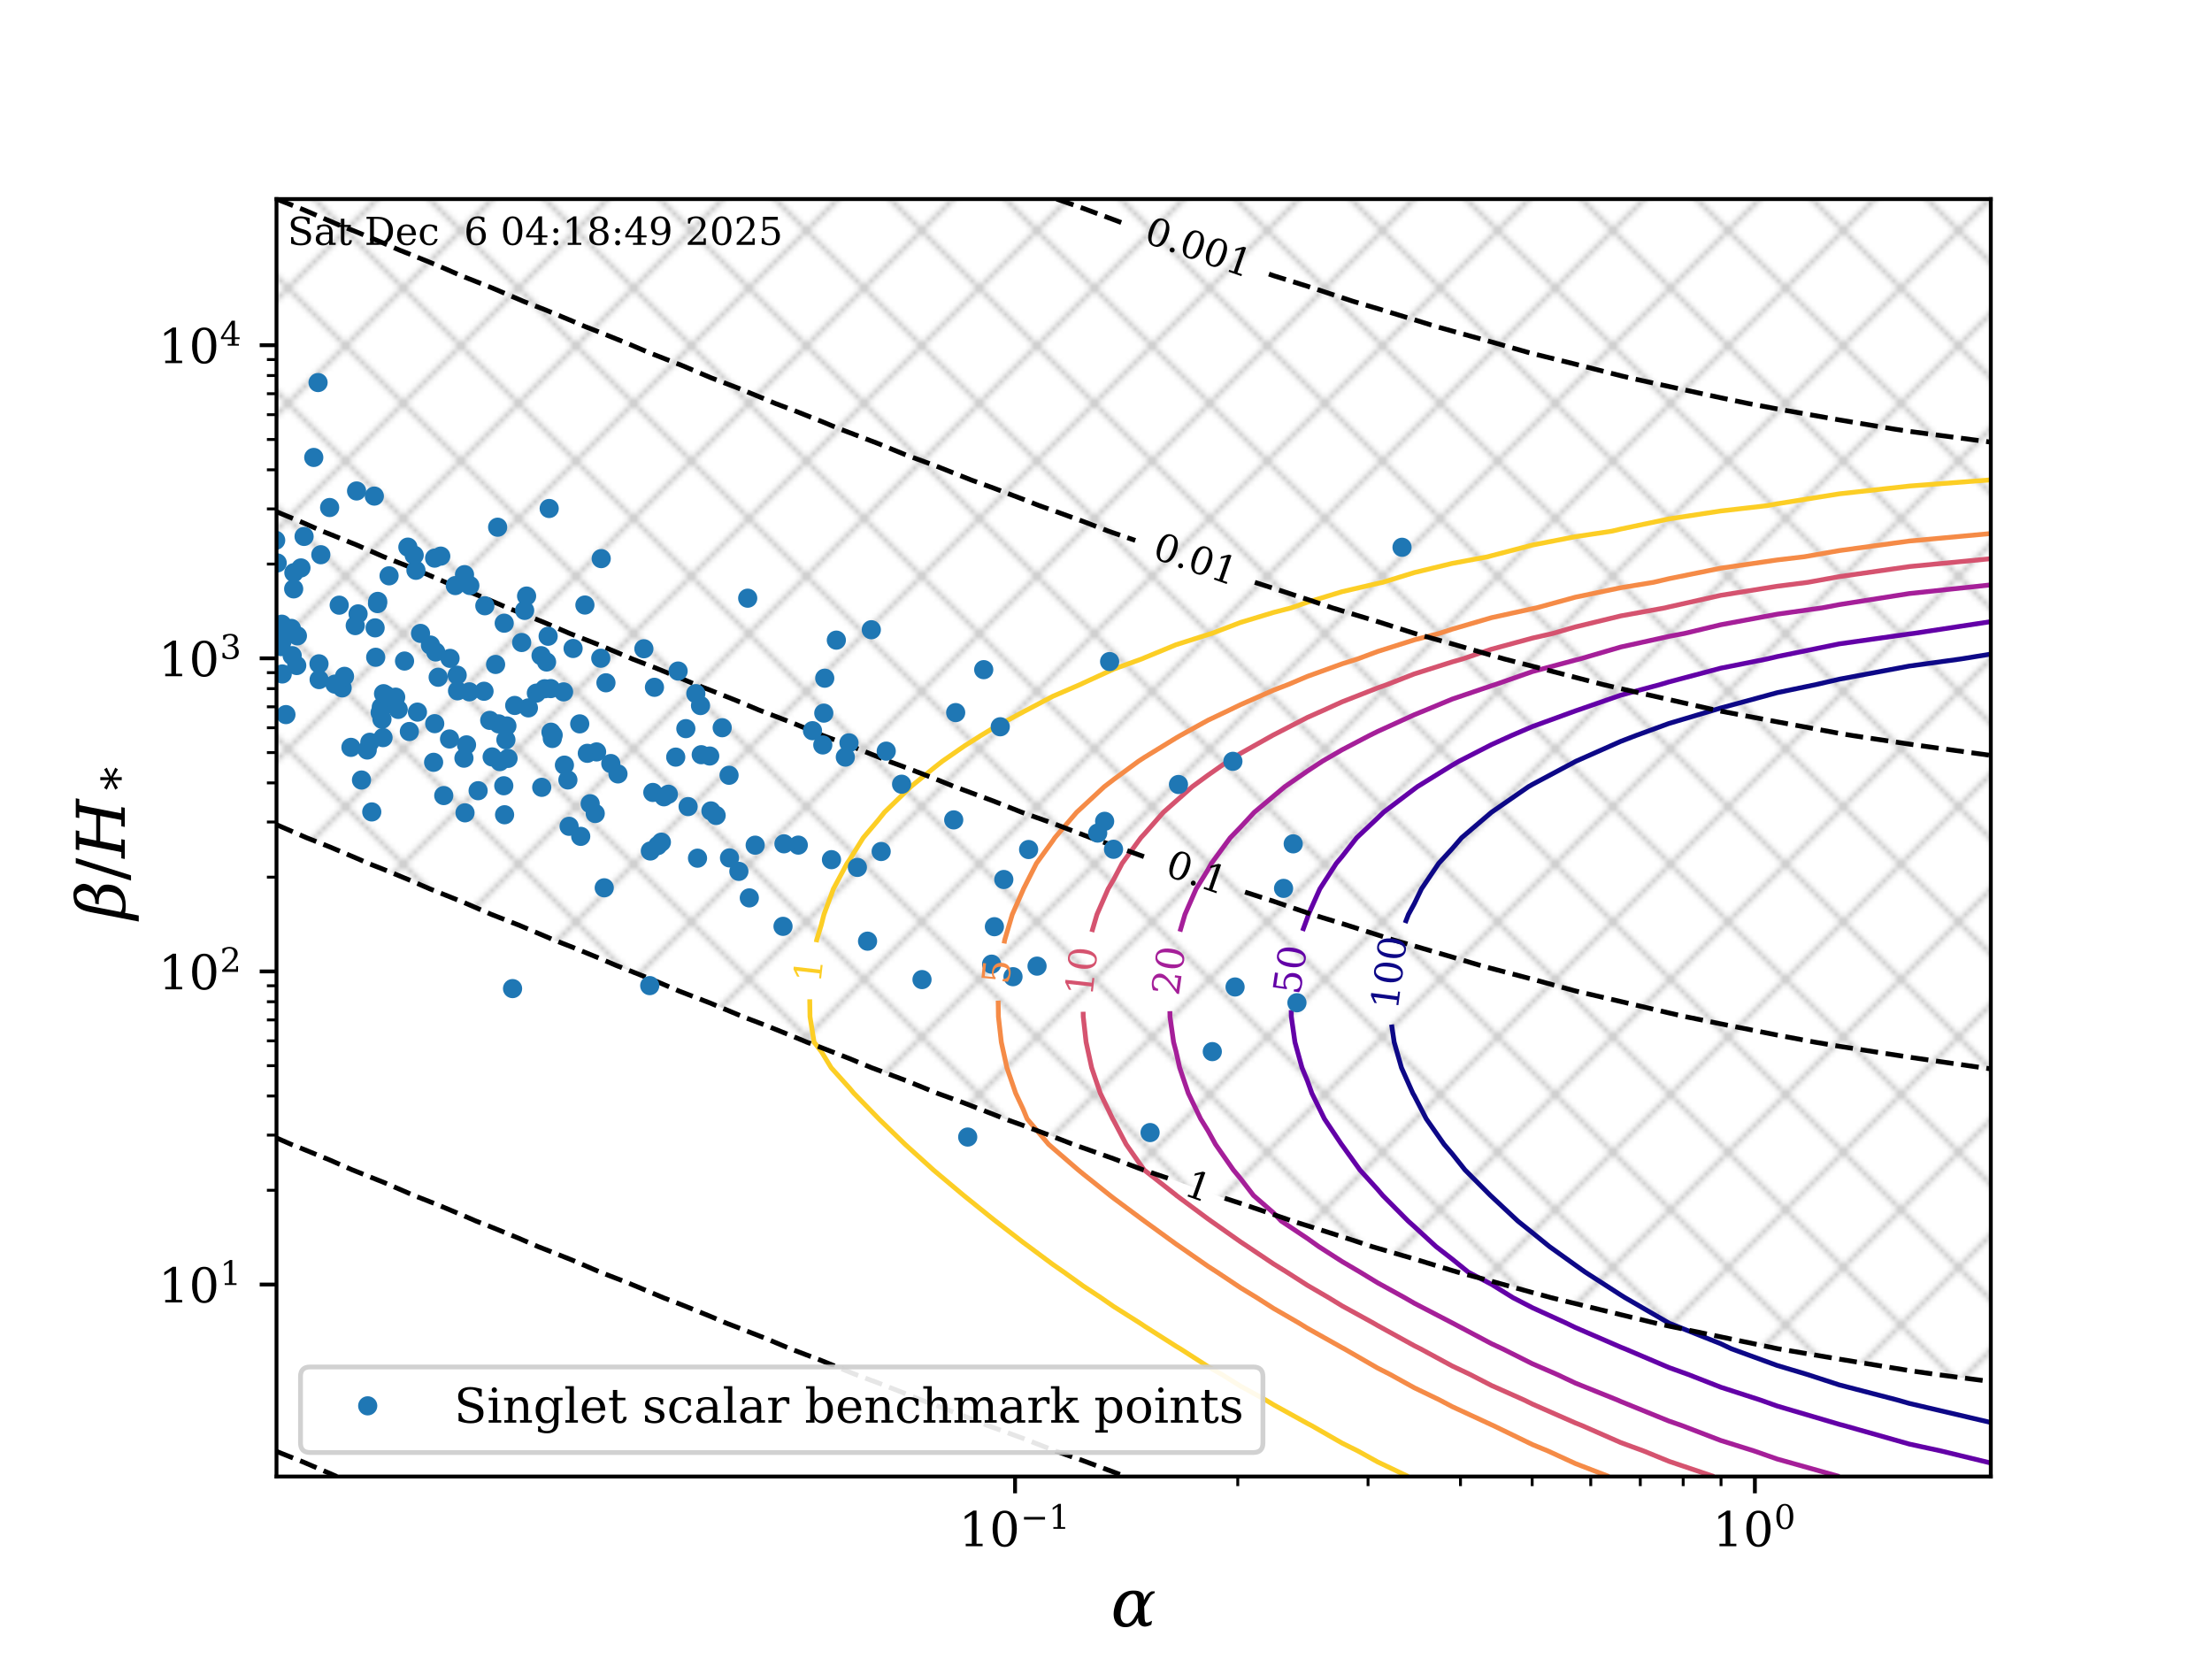 <?xml version="1.0" encoding="utf-8" standalone="no"?>
<!DOCTYPE svg PUBLIC "-//W3C//DTD SVG 1.1//EN"
  "http://www.w3.org/Graphics/SVG/1.1/DTD/svg11.dtd">
<!-- Created with matplotlib (https://matplotlib.org/) -->
<svg height="345.6pt" version="1.1" viewBox="0 0 460.8 345.6" width="460.8pt" xmlns="http://www.w3.org/2000/svg" xmlns:xlink="http://www.w3.org/1999/xlink">
 <defs>
  <style type="text/css">*{stroke-linecap:butt;stroke-linejoin:round;}</style>
 </defs>
 <g id="figure_1">
  <g id="patch_1">
   <path d="M 0 345.6 
L 460.8 345.6 
L 460.8 0 
L 0 0 
z
" style="fill:#ffffff;"/>
  </g>
  <g id="axes_1">
   <g id="patch_2">
    <path d="M 57.6 307.584 
L 414.72 307.584 
L 414.72 41.472 
L 57.6 41.472 
z
" style="fill:#ffffff;"/>
   </g>
   <g id="PathCollection_1">
    <path clip-path="url(#p1f0295ca3d)" d="M 63.164 41.472 
L 68.735 41.472 
L 74.313 41.472 
L 79.899 41.472 
L 85.493 41.472 
L 91.096 41.472 
L 96.708 41.472 
L 102.331 41.472 
L 107.966 41.472 
L 113.613 41.472 
L 119.274 41.472 
L 124.95 41.472 
L 130.641 41.472 
L 136.35 41.472 
L 142.078 41.472 
L 147.827 41.472 
L 153.599 41.472 
L 159.395 41.472 
L 165.218 41.472 
L 171.07 41.472 
L 176.955 41.472 
L 182.875 41.472 
L 188.833 41.472 
L 194.834 41.472 
L 200.882 41.472 
L 206.98 41.472 
L 213.136 41.472 
L 219.353 41.472 
L 225.64 41.472 
L 232.003 41.472 
L 238.452 41.472 
L 244.994 41.472 
L 251.643 41.472 
L 258.41 41.472 
L 265.309 41.472 
L 272.359 41.472 
L 279.579 41.472 
L 286.993 41.472 
L 294.628 41.472 
L 302.52 41.472 
L 310.708 41.472 
L 319.245 41.472 
L 328.195 41.472 
L 337.638 41.472 
L 347.683 41.472 
L 358.472 41.472 
L 370.202 41.472 
L 383.157 41.472 
L 397.765 41.472 
L 414.72 41.472 
L 414.72 46.794 
L 414.72 52.116 
L 414.72 57.439 
L 414.72 62.761 
L 414.72 68.083 
L 414.72 73.405 
L 414.72 78.728 
L 414.72 84.05 
L 414.72 89.372 
L 414.72 94.694 
L 414.72 100.017 
L 414.72 105.339 
L 414.72 110.661 
L 414.72 115.983 
L 414.72 121.306 
L 414.72 126.628 
L 414.72 131.95 
L 414.72 137.272 
L 414.72 142.595 
L 414.72 147.917 
L 414.72 153.239 
L 414.72 158.561 
L 414.72 163.884 
L 414.72 169.206 
L 414.72 174.528 
L 414.72 179.85 
L 414.72 185.172 
L 414.72 190.495 
L 414.72 195.817 
L 414.72 201.139 
L 414.72 206.461 
L 414.72 211.784 
L 414.72 217.106 
L 414.72 222.428 
L 414.72 227.75 
L 414.72 233.073 
L 414.72 238.395 
L 414.72 243.717 
L 414.72 249.039 
L 414.72 254.362 
L 414.72 259.684 
L 414.72 265.006 
L 414.72 270.328 
L 414.72 275.651 
L 414.72 280.973 
L 414.72 286.295 
L 414.72 287.793 
L 403.164 286.295 
L 397.765 285.517 
L 383.157 283.135 
L 370.406 280.973 
L 370.202 280.934 
L 358.472 278.494 
L 347.683 276.246 
L 344.959 275.651 
L 337.638 273.87 
L 328.195 271.567 
L 323.148 270.328 
L 319.245 269.263 
L 310.708 266.904 
L 303.636 265.006 
L 302.52 264.673 
L 294.628 262.256 
L 286.993 260.03 
L 285.826 259.684 
L 279.579 257.625 
L 272.359 255.344 
L 269.206 254.362 
L 265.309 253.011 
L 258.41 250.675 
L 253.373 249.039 
L 251.643 248.415 
L 244.994 246.021 
L 238.452 243.815 
L 238.163 243.717 
L 232.003 241.383 
L 225.64 239.124 
L 223.554 238.395 
L 219.353 236.763 
L 213.136 234.448 
L 209.282 233.073 
L 206.98 232.159 
L 200.882 229.788 
L 195.273 227.75 
L 194.834 227.573 
L 188.833 225.144 
L 182.875 222.906 
L 181.587 222.428 
L 176.955 220.517 
L 171.07 218.224 
L 168.092 217.106 
L 165.218 215.906 
L 159.395 213.558 
L 154.715 211.784 
L 153.599 211.313 
L 147.827 208.907 
L 142.078 206.69 
L 141.481 206.461 
L 136.35 204.273 
L 130.641 202.002 
L 128.406 201.139 
L 124.95 199.656 
L 119.274 197.33 
L 115.377 195.817 
L 113.613 195.056 
L 107.966 192.673 
L 102.38 190.495 
L 102.331 190.474 
L 96.708 188.032 
L 91.096 185.783 
L 89.539 185.172 
L 85.493 183.408 
L 79.899 181.104 
L 76.711 179.85 
L 74.313 178.802 
L 68.735 176.441 
L 63.885 174.528 
L 63.164 174.212 
L 57.6 171.794 
L 57.6 169.206 
L 57.6 163.884 
L 57.6 158.561 
L 57.6 153.239 
L 57.6 147.917 
L 57.6 142.595 
L 57.6 137.272 
L 57.6 131.95 
L 57.6 126.628 
L 57.6 121.306 
L 57.6 115.983 
L 57.6 110.661 
L 57.6 105.339 
L 57.6 100.017 
L 57.6 94.694 
L 57.6 89.372 
L 57.6 84.05 
L 57.6 78.728 
L 57.6 73.405 
L 57.6 68.083 
L 57.6 62.761 
L 57.6 57.439 
L 57.6 52.116 
L 57.6 46.794 
L 57.6 41.472 
z
" style="fill:url(#hc6dc05d4a5);fill-opacity:0.2;"/>
   </g>
   <g id="matplotlib.axis_1">
    <g id="xtick_1">
     <g id="line2d_1">
      <defs>
       <path d="M 0 0 
L 0 3.5 
" id="m8ff9d85268" style="stroke:#000000;stroke-width:0.8;"/>
      </defs>
      <g>
       <use style="stroke:#000000;stroke-width:0.8;" x="211.457" xlink:href="#m8ff9d85268" y="307.584"/>
      </g>
     </g>
     <g id="text_1">
      <!-- $10^{-1}$ -->
      <g transform="translate(199.757 322.182)scale(0.1 -0.1)">
       <defs>
        <path d="M 14.203 0 
L 14.203 5.172 
L 26.906 5.172 
L 26.906 65.828 
L 12.203 56.297 
L 12.203 62.703 
L 29.984 74.219 
L 36.719 74.219 
L 36.719 5.172 
L 49.422 5.172 
L 49.422 0 
z
" id="DejaVuSerif-49"/>
        <path d="M 31.781 3.422 
Q 39.266 3.422 42.969 11.625 
Q 46.688 19.828 46.688 36.375 
Q 46.688 52.984 42.969 61.188 
Q 39.266 69.391 31.781 69.391 
Q 24.312 69.391 20.594 61.188 
Q 16.891 52.984 16.891 36.375 
Q 16.891 19.828 20.594 11.625 
Q 24.312 3.422 31.781 3.422 
z
M 31.781 -1.422 
Q 19.922 -1.422 13.25 8.531 
Q 6.594 18.5 6.594 36.375 
Q 6.594 54.297 13.25 64.25 
Q 19.922 74.219 31.781 74.219 
Q 43.703 74.219 50.344 64.25 
Q 56.984 54.297 56.984 36.375 
Q 56.984 18.5 50.344 8.531 
Q 43.703 -1.422 31.781 -1.422 
z
" id="DejaVuSerif-48"/>
        <path d="M 10.594 35.297 
L 73.188 35.297 
L 73.188 27.391 
L 10.594 27.391 
z
" id="DejaVuSerif-8722"/>
       </defs>
       <use transform="translate(0 0.713)" xlink:href="#DejaVuSerif-49"/>
       <use transform="translate(63.623 0.713)" xlink:href="#DejaVuSerif-48"/>
       <use transform="translate(128.154 37.047)scale(0.7)" xlink:href="#DejaVuSerif-8722"/>
       <use transform="translate(186.807 37.047)scale(0.7)" xlink:href="#DejaVuSerif-49"/>
      </g>
     </g>
    </g>
    <g id="xtick_2">
     <g id="line2d_2">
      <g>
       <use style="stroke:#000000;stroke-width:0.8;" x="365.574" xlink:href="#m8ff9d85268" y="307.584"/>
      </g>
     </g>
     <g id="text_2">
      <!-- $10^{0}$ -->
      <g transform="translate(356.774 322.182)scale(0.1 -0.1)">
       <use transform="translate(0 0.713)" xlink:href="#DejaVuSerif-49"/>
       <use transform="translate(63.623 0.713)" xlink:href="#DejaVuSerif-48"/>
       <use transform="translate(128.154 37.047)scale(0.7)" xlink:href="#DejaVuSerif-48"/>
      </g>
     </g>
    </g>
    <g id="xtick_3">
     <g id="line2d_3">
      <defs>
       <path d="M 0 0 
L 0 2 
" id="m5207c4afc1" style="stroke:#000000;stroke-width:0.6;"/>
      </defs>
      <g>
       <use style="stroke:#000000;stroke-width:0.6;" x="257.851" xlink:href="#m5207c4afc1" y="307.584"/>
      </g>
     </g>
    </g>
    <g id="xtick_4">
     <g id="line2d_4">
      <g>
       <use style="stroke:#000000;stroke-width:0.6;" x="284.989" xlink:href="#m5207c4afc1" y="307.584"/>
      </g>
     </g>
    </g>
    <g id="xtick_5">
     <g id="line2d_5">
      <g>
       <use style="stroke:#000000;stroke-width:0.6;" x="304.245" xlink:href="#m5207c4afc1" y="307.584"/>
      </g>
     </g>
    </g>
    <g id="xtick_6">
     <g id="line2d_6">
      <g>
       <use style="stroke:#000000;stroke-width:0.6;" x="319.18" xlink:href="#m5207c4afc1" y="307.584"/>
      </g>
     </g>
    </g>
    <g id="xtick_7">
     <g id="line2d_7">
      <g>
       <use style="stroke:#000000;stroke-width:0.6;" x="331.383" xlink:href="#m5207c4afc1" y="307.584"/>
      </g>
     </g>
    </g>
    <g id="xtick_8">
     <g id="line2d_8">
      <g>
       <use style="stroke:#000000;stroke-width:0.6;" x="341.701" xlink:href="#m5207c4afc1" y="307.584"/>
      </g>
     </g>
    </g>
    <g id="xtick_9">
     <g id="line2d_9">
      <g>
       <use style="stroke:#000000;stroke-width:0.6;" x="350.638" xlink:href="#m5207c4afc1" y="307.584"/>
      </g>
     </g>
    </g>
    <g id="xtick_10">
     <g id="line2d_10">
      <g>
       <use style="stroke:#000000;stroke-width:0.6;" x="358.522" xlink:href="#m5207c4afc1" y="307.584"/>
      </g>
     </g>
    </g>
    <g id="text_3">
     <!-- $\alpha$ -->
     <g transform="translate(231.4 338.9)scale(0.14 -0.14)">
      <defs>
       <path d="M 40.578 12.797 
L 37.594 7.375 
Q 35.297 3.219 30.078 0.484 
Q 26.859 -1.219 21.688 -1.219 
Q 21.531 -1.219 21.391 -1.219 
Q 11.766 -1.172 7.234 6.344 
Q 4.203 11.375 4.203 18.359 
Q 4.203 22.016 5.031 26.172 
Q 7.375 38.141 14.891 45.953 
Q 21.969 53.266 33.938 53.266 
Q 42.391 53.266 45.953 50 
Q 49.125 47.078 49.312 40.828 
L 49.359 39.016 
L 52.297 44.438 
Q 55.078 49.562 60.594 52.094 
L 65.531 52.094 
L 64.938 49.219 
Q 59.969 47.75 57.422 43.172 
L 49.656 29.297 
L 50.203 14.359 
Q 50.438 6.688 52.156 5.859 
Q 52.734 5.562 53.656 5.562 
Q 56.297 5.562 61.375 8.297 
L 60.25 2.391 
Q 54.828 -0.391 50.688 -0.391 
Q 46.344 -0.391 43.406 2.641 
Q 40.766 5.375 40.672 9.328 
z
M 40.328 22.359 
L 40.094 36.719 
Q 39.844 48.141 33.109 48.188 
Q 27.547 48.188 22.172 42.234 
Q 17.672 37.312 15.484 25.984 
Q 14.5 21.047 14.5 17.234 
Q 14.5 12.703 15.875 9.719 
Q 18.359 4.156 24.219 4.156 
Q 30.672 4.156 37.25 16.609 
z
" id="DejaVuSerif-Italic-945"/>
      </defs>
      <use transform="translate(0 0.734)" xlink:href="#DejaVuSerif-Italic-945"/>
     </g>
    </g>
   </g>
   <g id="matplotlib.axis_2">
    <g id="ytick_1">
     <g id="line2d_11">
      <defs>
       <path d="M 0 0 
L -3.5 0 
" id="m0bdd938296" style="stroke:#000000;stroke-width:0.8;"/>
      </defs>
      <g>
       <use style="stroke:#000000;stroke-width:0.8;" x="57.6" xlink:href="#m0bdd938296" y="267.585"/>
      </g>
     </g>
     <g id="text_4">
      <!-- $10^{1}$ -->
      <g transform="translate(33 271.385)scale(0.1 -0.1)">
       <use transform="translate(0 0.713)" xlink:href="#DejaVuSerif-49"/>
       <use transform="translate(63.623 0.713)" xlink:href="#DejaVuSerif-48"/>
       <use transform="translate(128.154 37.047)scale(0.7)" xlink:href="#DejaVuSerif-49"/>
      </g>
     </g>
    </g>
    <g id="ytick_2">
     <g id="line2d_12">
      <g>
       <use style="stroke:#000000;stroke-width:0.8;" x="57.6" xlink:href="#m0bdd938296" y="202.362"/>
      </g>
     </g>
     <g id="text_5">
      <!-- $10^{2}$ -->
      <g transform="translate(33 206.161)scale(0.1 -0.1)">
       <defs>
        <path d="M 12.797 55.516 
L 7.328 55.516 
L 7.328 68.5 
Q 12.547 71.297 17.844 72.75 
Q 23.141 74.219 28.219 74.219 
Q 39.594 74.219 46.188 68.703 
Q 52.781 63.188 52.781 53.719 
Q 52.781 43.016 37.844 28.125 
Q 36.672 27 36.078 26.422 
L 17.672 8.016 
L 48.094 8.016 
L 48.094 17 
L 53.812 17 
L 53.812 0 
L 6.781 0 
L 6.781 5.328 
L 28.906 27.391 
Q 36.234 34.719 39.359 40.844 
Q 42.484 46.969 42.484 53.719 
Q 42.484 61.078 38.641 65.234 
Q 34.812 69.391 28.078 69.391 
Q 21.094 69.391 17.281 65.922 
Q 13.484 62.453 12.797 55.516 
z
" id="DejaVuSerif-50"/>
       </defs>
       <use transform="translate(0 0.713)" xlink:href="#DejaVuSerif-49"/>
       <use transform="translate(63.623 0.713)" xlink:href="#DejaVuSerif-48"/>
       <use transform="translate(128.154 37.047)scale(0.7)" xlink:href="#DejaVuSerif-50"/>
      </g>
     </g>
    </g>
    <g id="ytick_3">
     <g id="line2d_13">
      <g>
       <use style="stroke:#000000;stroke-width:0.8;" x="57.6" xlink:href="#m0bdd938296" y="137.138"/>
      </g>
     </g>
     <g id="text_6">
      <!-- $10^{3}$ -->
      <g transform="translate(33 140.938)scale(0.1 -0.1)">
       <defs>
        <path d="M 9.719 69.828 
Q 15.438 71.969 20.672 73.094 
Q 25.922 74.219 30.516 74.219 
Q 41.219 74.219 47.219 69.594 
Q 53.219 64.984 53.219 56.781 
Q 53.219 50.203 49.062 45.781 
Q 44.922 41.359 37.312 39.797 
Q 46.297 38.531 51.25 33.281 
Q 56.203 28.031 56.203 19.672 
Q 56.203 9.469 49.344 4.016 
Q 42.484 -1.422 29.594 -1.422 
Q 23.875 -1.422 18.422 -0.188 
Q 12.984 1.031 7.625 3.516 
L 7.625 17.672 
L 13.094 17.672 
Q 13.578 10.641 17.828 7.031 
Q 22.078 3.422 29.781 3.422 
Q 37.25 3.422 41.578 7.734 
Q 45.906 12.062 45.906 19.578 
Q 45.906 28.172 41.453 32.594 
Q 37.016 37.016 28.422 37.016 
L 23.781 37.016 
L 23.781 42 
L 26.219 42 
Q 34.766 42 39.031 45.531 
Q 43.312 49.078 43.312 56.203 
Q 43.312 62.594 39.797 65.984 
Q 36.281 69.391 29.688 69.391 
Q 23.094 69.391 19.453 66.266 
Q 15.828 63.141 15.188 56.984 
L 9.719 56.984 
z
" id="DejaVuSerif-51"/>
       </defs>
       <use transform="translate(0 0.713)" xlink:href="#DejaVuSerif-49"/>
       <use transform="translate(63.623 0.713)" xlink:href="#DejaVuSerif-48"/>
       <use transform="translate(128.154 37.047)scale(0.7)" xlink:href="#DejaVuSerif-51"/>
      </g>
     </g>
    </g>
    <g id="ytick_4">
     <g id="line2d_14">
      <g>
       <use style="stroke:#000000;stroke-width:0.8;" x="57.6" xlink:href="#m0bdd938296" y="71.915"/>
      </g>
     </g>
     <g id="text_7">
      <!-- $10^{4}$ -->
      <g transform="translate(33 75.714)scale(0.1 -0.1)">
       <defs>
        <path d="M 34.906 24.703 
L 34.906 63.484 
L 10.016 24.703 
z
M 56.391 0 
L 23.188 0 
L 23.188 5.172 
L 34.906 5.172 
L 34.906 19.484 
L 3.078 19.484 
L 3.078 24.812 
L 35.016 74.219 
L 44.672 74.219 
L 44.672 24.703 
L 58.594 24.703 
L 58.594 19.484 
L 44.672 19.484 
L 44.672 5.172 
L 56.391 5.172 
z
" id="DejaVuSerif-52"/>
       </defs>
       <use transform="translate(0 0.713)" xlink:href="#DejaVuSerif-49"/>
       <use transform="translate(63.623 0.713)" xlink:href="#DejaVuSerif-48"/>
       <use transform="translate(128.154 37.047)scale(0.7)" xlink:href="#DejaVuSerif-52"/>
      </g>
     </g>
    </g>
    <g id="ytick_5">
     <g id="line2d_15">
      <defs>
       <path d="M 0 0 
L -2 0 
" id="m8fd9ba87c8" style="stroke:#000000;stroke-width:0.6;"/>
      </defs>
      <g>
       <use style="stroke:#000000;stroke-width:0.6;" x="57.6" xlink:href="#m8fd9ba87c8" y="247.951"/>
      </g>
     </g>
    </g>
    <g id="ytick_6">
     <g id="line2d_16">
      <g>
       <use style="stroke:#000000;stroke-width:0.6;" x="57.6" xlink:href="#m8fd9ba87c8" y="236.466"/>
      </g>
     </g>
    </g>
    <g id="ytick_7">
     <g id="line2d_17">
      <g>
       <use style="stroke:#000000;stroke-width:0.6;" x="57.6" xlink:href="#m8fd9ba87c8" y="228.317"/>
      </g>
     </g>
    </g>
    <g id="ytick_8">
     <g id="line2d_18">
      <g>
       <use style="stroke:#000000;stroke-width:0.6;" x="57.6" xlink:href="#m8fd9ba87c8" y="221.996"/>
      </g>
     </g>
    </g>
    <g id="ytick_9">
     <g id="line2d_19">
      <g>
       <use style="stroke:#000000;stroke-width:0.6;" x="57.6" xlink:href="#m8fd9ba87c8" y="216.832"/>
      </g>
     </g>
    </g>
    <g id="ytick_10">
     <g id="line2d_20">
      <g>
       <use style="stroke:#000000;stroke-width:0.6;" x="57.6" xlink:href="#m8fd9ba87c8" y="212.465"/>
      </g>
     </g>
    </g>
    <g id="ytick_11">
     <g id="line2d_21">
      <g>
       <use style="stroke:#000000;stroke-width:0.6;" x="57.6" xlink:href="#m8fd9ba87c8" y="208.683"/>
      </g>
     </g>
    </g>
    <g id="ytick_12">
     <g id="line2d_22">
      <g>
       <use style="stroke:#000000;stroke-width:0.6;" x="57.6" xlink:href="#m8fd9ba87c8" y="205.346"/>
      </g>
     </g>
    </g>
    <g id="ytick_13">
     <g id="line2d_23">
      <g>
       <use style="stroke:#000000;stroke-width:0.6;" x="57.6" xlink:href="#m8fd9ba87c8" y="182.728"/>
      </g>
     </g>
    </g>
    <g id="ytick_14">
     <g id="line2d_24">
      <g>
       <use style="stroke:#000000;stroke-width:0.6;" x="57.6" xlink:href="#m8fd9ba87c8" y="171.242"/>
      </g>
     </g>
    </g>
    <g id="ytick_15">
     <g id="line2d_25">
      <g>
       <use style="stroke:#000000;stroke-width:0.6;" x="57.6" xlink:href="#m8fd9ba87c8" y="163.093"/>
      </g>
     </g>
    </g>
    <g id="ytick_16">
     <g id="line2d_26">
      <g>
       <use style="stroke:#000000;stroke-width:0.6;" x="57.6" xlink:href="#m8fd9ba87c8" y="156.773"/>
      </g>
     </g>
    </g>
    <g id="ytick_17">
     <g id="line2d_27">
      <g>
       <use style="stroke:#000000;stroke-width:0.6;" x="57.6" xlink:href="#m8fd9ba87c8" y="151.608"/>
      </g>
     </g>
    </g>
    <g id="ytick_18">
     <g id="line2d_28">
      <g>
       <use style="stroke:#000000;stroke-width:0.6;" x="57.6" xlink:href="#m8fd9ba87c8" y="147.242"/>
      </g>
     </g>
    </g>
    <g id="ytick_19">
     <g id="line2d_29">
      <g>
       <use style="stroke:#000000;stroke-width:0.6;" x="57.6" xlink:href="#m8fd9ba87c8" y="143.459"/>
      </g>
     </g>
    </g>
    <g id="ytick_20">
     <g id="line2d_30">
      <g>
       <use style="stroke:#000000;stroke-width:0.6;" x="57.6" xlink:href="#m8fd9ba87c8" y="140.123"/>
      </g>
     </g>
    </g>
    <g id="ytick_21">
     <g id="line2d_31">
      <g>
       <use style="stroke:#000000;stroke-width:0.6;" x="57.6" xlink:href="#m8fd9ba87c8" y="117.504"/>
      </g>
     </g>
    </g>
    <g id="ytick_22">
     <g id="line2d_32">
      <g>
       <use style="stroke:#000000;stroke-width:0.6;" x="57.6" xlink:href="#m8fd9ba87c8" y="106.019"/>
      </g>
     </g>
    </g>
    <g id="ytick_23">
     <g id="line2d_33">
      <g>
       <use style="stroke:#000000;stroke-width:0.6;" x="57.6" xlink:href="#m8fd9ba87c8" y="97.87"/>
      </g>
     </g>
    </g>
    <g id="ytick_24">
     <g id="line2d_34">
      <g>
       <use style="stroke:#000000;stroke-width:0.6;" x="57.6" xlink:href="#m8fd9ba87c8" y="91.549"/>
      </g>
     </g>
    </g>
    <g id="ytick_25">
     <g id="line2d_35">
      <g>
       <use style="stroke:#000000;stroke-width:0.6;" x="57.6" xlink:href="#m8fd9ba87c8" y="86.385"/>
      </g>
     </g>
    </g>
    <g id="ytick_26">
     <g id="line2d_36">
      <g>
       <use style="stroke:#000000;stroke-width:0.6;" x="57.6" xlink:href="#m8fd9ba87c8" y="82.018"/>
      </g>
     </g>
    </g>
    <g id="ytick_27">
     <g id="line2d_37">
      <g>
       <use style="stroke:#000000;stroke-width:0.6;" x="57.6" xlink:href="#m8fd9ba87c8" y="78.236"/>
      </g>
     </g>
    </g>
    <g id="ytick_28">
     <g id="line2d_38">
      <g>
       <use style="stroke:#000000;stroke-width:0.6;" x="57.6" xlink:href="#m8fd9ba87c8" y="74.899"/>
      </g>
     </g>
    </g>
    <g id="text_8">
     <!-- $ \beta/H_* $ -->
     <g transform="translate(26.06 191.538)rotate(-90)scale(0.14 -0.14)">
      <defs>
       <path d="M 11.141 6.297 
Q 14.5 3.422 21.688 3.422 
Q 29.156 3.422 34.297 7.734 
Q 39.453 12.062 40.922 19.578 
Q 42.922 29.781 39.312 34.188 
Q 35.641 38.719 27.156 38.719 
L 22.516 38.719 
L 23.531 43.953 
L 25.984 43.953 
Q 32.172 43.953 37.156 47.469 
Q 41.266 50.438 42.781 58.203 
Q 43.406 61.578 41.891 65.438 
Q 39.359 71.828 34.812 71.688 
Q 23.781 71.344 20.016 51.859 
z
M -3.125 -20.797 
L 11.031 51.859 
Q 14.984 72.312 26.469 75.047 
Q 32.625 76.516 36.625 76.516 
Q 45.75 76.516 50.203 69.344 
Q 53.766 63.672 52.781 58.797 
Q 51.422 51.859 47.219 47.75 
Q 43.062 43.703 36.625 41.75 
Q 45.266 40.484 49.266 35.156 
Q 53.219 29.891 51.234 19.672 
Q 49.266 9.469 41.328 4.016 
Q 33.406 -1.422 20.516 -1.422 
Q 12.594 -1.422 9.859 -0.297 
L 5.859 -20.797 
z
" id="DejaVuSerif-Italic-946"/>
       <path d="M 25.875 72.906 
L 33.688 72.906 
L 7.812 -9.281 
L 0 -9.281 
z
" id="DejaVuSerif-47"/>
       <path d="M -1.516 0 
L -0.531 5.172 
L 8.734 5.172 
L 20.906 67.672 
L 11.625 67.672 
L 12.641 72.906 
L 41.109 72.906 
L 40.094 67.672 
L 30.812 67.672 
L 25.922 42.484 
L 63.719 42.484 
L 68.609 67.672 
L 59.328 67.672 
L 60.359 72.906 
L 88.812 72.906 
L 87.797 67.672 
L 78.516 67.672 
L 66.359 5.172 
L 75.641 5.172 
L 74.656 0 
L 46.188 0 
L 47.172 5.172 
L 56.5 5.172 
L 62.547 36.531 
L 24.75 36.531 
L 18.656 5.172 
L 27.938 5.172 
L 26.953 0 
z
" id="DejaVuSerif-Italic-72"/>
       <path d="M 48.391 60.406 
L 29.297 51.516 
L 48.391 42.484 
L 44.672 36.719 
L 27.688 47.312 
L 28.328 28.719 
L 21.688 28.719 
L 22.312 47.312 
L 5.328 36.719 
L 1.609 42.484 
L 20.703 51.422 
L 1.609 60.406 
L 5.328 66.219 
L 22.312 55.609 
L 21.688 74.219 
L 28.328 74.219 
L 27.688 55.609 
L 44.672 66.219 
z
" id="DejaVuSerif-42"/>
      </defs>
      <use transform="translate(0 0.484)" xlink:href="#DejaVuSerif-Italic-946"/>
      <use transform="translate(57.812 0.484)" xlink:href="#DejaVuSerif-47"/>
      <use transform="translate(91.504 0.484)" xlink:href="#DejaVuSerif-Italic-72"/>
      <use transform="translate(191.986 -15.088)scale(0.7)" xlink:href="#DejaVuSerif-42"/>
     </g>
    </g>
   </g>
   <g id="LineCollection_1">
    <path clip-path="url(#p1f0295ca3d)" d="M 293.363 307.584 
L 286.993 304.546 
L 282.872 302.262 
L 279.579 300.626 
L 273.152 296.94 
L 272.359 296.53 
L 265.309 292.638 
L 263.624 291.617 
L 258.41 288.75 
L 254.474 286.295 
L 251.643 284.676 
L 245.883 280.973 
L 244.994 280.444 
L 238.452 276.281 
L 237.515 275.651 
L 232.003 272.174 
L 229.345 270.328 
L 225.64 267.884 
L 221.631 265.006 
L 219.353 263.427 
L 214.325 259.684 
L 213.136 258.813 
L 207.39 254.362 
L 206.98 254.043 
L 200.882 249.129 
L 200.772 249.039 
L 194.834 244.054 
L 194.441 243.717 
L 188.833 238.645 
L 188.557 238.395 
L 183.069 233.073 
L 182.875 232.865 
L 177.89 227.75 
L 176.955 226.645 
L 173.151 222.428 
L 171.07 219.013 
L 169.582 217.106 
L 168.737 211.784 
L 168.679 208.171 
" style="fill:none;stroke:#fcce25;"/>
    <path clip-path="url(#p1f0295ca3d)" d="M 170.039 196.279 
L 170.127 195.817 
L 171.07 192.741 
L 171.647 190.495 
L 173.613 185.172 
L 176.464 179.85 
L 176.955 179.134 
L 179.824 174.528 
L 182.875 170.929 
L 184.253 169.206 
L 188.833 164.763 
L 189.726 163.884 
L 194.834 159.736 
L 196.33 158.561 
L 200.882 155.41 
L 204.301 153.239 
L 206.98 151.627 
L 213.136 148.308 
L 213.894 147.917 
L 219.353 145.038 
L 225.021 142.595 
L 225.64 142.301 
L 232.003 139.382 
L 237.836 137.272 
L 238.452 137.009 
L 244.994 134.308 
L 251.643 132.195 
L 252.454 131.95 
L 258.41 129.673 
L 265.309 127.582 
L 268.995 126.628 
L 272.359 125.456 
L 279.579 123.256 
L 286.993 121.535 
L 288.049 121.306 
L 294.628 119.277 
L 302.52 117.365 
L 309.929 115.983 
L 310.708 115.767 
L 319.245 113.539 
L 328.195 111.797 
L 335.718 110.661 
L 337.638 110.211 
L 347.683 108.097 
L 358.472 106.444 
L 368.099 105.339 
L 370.202 104.951 
L 383.157 102.874 
L 397.765 101.249 
L 414.064 100.017 
L 414.72 99.935 
" style="fill:none;stroke:#fcce25;"/>
   </g>
   <g id="LineCollection_2">
    <path clip-path="url(#p1f0295ca3d)" d="M 335.174 307.584 
L 328.195 304.893 
L 322.466 302.262 
L 319.245 300.937 
L 311.005 296.94 
L 310.708 296.81 
L 302.52 293.027 
L 299.857 291.617 
L 294.628 289.103 
L 289.549 286.295 
L 286.993 285 
L 280.008 280.973 
L 279.579 280.744 
L 272.359 276.697 
L 270.66 275.651 
L 265.309 272.564 
L 261.817 270.328 
L 258.41 268.254 
L 253.539 265.006 
L 251.643 263.785 
L 245.752 259.684 
L 244.994 259.165 
L 238.452 254.41 
L 238.386 254.362 
L 232.003 249.62 
L 231.255 249.039 
L 225.64 244.559 
L 224.612 243.717 
L 219.353 239.177 
L 218.452 238.395 
L 213.961 233.073 
L 213.136 231.048 
L 211.584 227.75 
L 209.762 222.428 
L 208.591 217.106 
L 207.989 211.784 
L 207.939 208.449 
" style="fill:none;stroke:#f58b47;"/>
    <path clip-path="url(#p1f0295ca3d)" d="M 209.168 196.541 
L 209.299 195.817 
L 210.878 190.495 
L 213.136 185.375 
L 213.213 185.172 
L 215.911 179.85 
L 219.353 175.093 
L 219.727 174.528 
L 224.295 169.206 
L 225.64 167.968 
L 230.039 163.884 
L 232.003 162.38 
L 237.189 158.561 
L 238.452 157.742 
L 244.994 153.733 
L 245.842 153.239 
L 251.643 150.037 
L 256.113 147.917 
L 258.41 146.804 
L 265.309 143.767 
L 268.36 142.595 
L 272.359 140.902 
L 279.579 138.288 
L 282.808 137.272 
L 286.993 135.715 
L 294.628 133.296 
L 299.823 131.95 
L 302.52 131.066 
L 310.708 128.672 
L 319.245 126.799 
L 320.083 126.628 
L 328.195 124.402 
L 337.638 122.431 
L 344.462 121.306 
L 347.683 120.551 
L 358.472 118.361 
L 370.202 116.649 
L 375.846 115.983 
L 383.157 114.7 
L 397.765 112.705 
L 414.72 111.144 
" style="fill:none;stroke:#f58b47;"/>
   </g>
   <g id="LineCollection_3">
    <path clip-path="url(#p1f0295ca3d)" d="M 357.045 307.584 
L 347.683 304.424 
L 342.398 302.262 
L 337.638 300.517 
L 329.48 296.94 
L 328.195 296.431 
L 319.245 292.501 
L 317.439 291.617 
L 310.708 288.626 
L 306.187 286.295 
L 302.52 284.563 
L 295.893 280.973 
L 294.628 280.339 
L 286.993 276.135 
L 286.166 275.651 
L 279.579 272.037 
L 276.786 270.328 
L 272.359 267.754 
L 268.067 265.006 
L 265.309 263.301 
L 259.917 259.684 
L 258.41 258.689 
L 252.269 254.362 
L 251.643 253.919 
L 245.075 249.039 
L 244.994 248.954 
L 238.452 243.808 
L 238.338 243.717 
L 234.606 238.395 
L 232.003 233.443 
L 231.784 233.073 
L 229.216 227.75 
L 227.413 222.428 
L 226.254 217.106 
L 225.659 211.784 
L 225.643 210.768 
" style="fill:none;stroke:#d5536f;"/>
    <path clip-path="url(#p1f0295ca3d)" d="M 227.446 194.142 
L 228.517 190.495 
L 230.847 185.172 
L 232.003 183.212 
L 233.765 179.85 
L 237.651 174.528 
L 238.452 173.661 
L 242.366 169.206 
L 244.994 166.883 
L 248.37 163.884 
L 251.643 161.485 
L 255.809 158.561 
L 258.41 156.952 
L 265.027 153.239 
L 265.309 153.089 
L 272.359 149.452 
L 275.812 147.917 
L 279.579 146.206 
L 286.993 143.3 
L 288.979 142.595 
L 294.628 140.388 
L 302.52 137.885 
L 304.672 137.272 
L 310.708 135.239 
L 319.245 132.923 
L 323.506 131.95 
L 328.195 130.595 
L 337.638 128.303 
L 346.856 126.628 
L 347.683 126.426 
L 358.472 124.014 
L 370.202 122.128 
L 376.63 121.306 
L 383.157 120.12 
L 397.765 118.024 
L 414.72 116.385 
" style="fill:none;stroke:#d5536f;"/>
   </g>
   <g id="LineCollection_4">
    <path clip-path="url(#p1f0295ca3d)" d="M 383.173 307.584 
L 383.157 307.58 
L 370.202 303.938 
L 365.42 302.262 
L 358.472 300.08 
L 350.288 296.94 
L 347.683 296.038 
L 337.638 291.955 
L 336.874 291.617 
L 328.195 288.13 
L 324.304 286.295 
L 319.245 284.108 
L 312.983 280.973 
L 310.708 279.918 
L 302.655 275.651 
L 302.52 275.583 
L 294.628 271.49 
L 292.62 270.328 
L 286.993 267.234 
L 283.333 265.006 
L 279.579 262.799 
L 274.72 259.684 
L 272.359 257.996 
L 266.902 254.362 
L 265.309 252.672 
L 261.133 249.039 
L 258.41 245.501 
L 256.932 243.717 
L 253.215 238.395 
L 251.643 235.545 
L 250.114 233.073 
L 247.546 227.75 
L 245.743 222.428 
L 244.994 219.048 
L 244.479 217.106 
L 243.729 211.784 
L 243.708 210.646 
" style="fill:none;stroke:#a51f99;"/>
    <path clip-path="url(#p1f0295ca3d)" d="M 245.799 194.065 
L 246.847 190.495 
L 249.177 185.172 
L 251.643 181.172 
L 252.37 179.85 
L 256.273 174.528 
L 258.41 172.323 
L 261.298 169.206 
L 265.309 165.845 
L 267.649 163.884 
L 272.359 160.628 
L 275.502 158.561 
L 279.579 156.197 
L 285.243 153.239 
L 286.993 152.373 
L 294.628 148.892 
L 297.025 147.917 
L 302.52 145.634 
L 310.708 142.852 
L 311.519 142.595 
L 319.245 139.895 
L 328.195 137.5 
L 329.116 137.272 
L 337.638 134.783 
L 347.683 132.567 
L 350.937 131.95 
L 358.472 130.143 
L 370.202 127.95 
L 379.584 126.628 
L 383.157 125.951 
L 397.765 123.643 
L 414.72 121.837 
" style="fill:none;stroke:#a51f99;"/>
   </g>
   <g id="LineCollection_5">
    <path clip-path="url(#p1f0295ca3d)" d="M 414.72 304.775 
L 404.355 302.262 
L 397.765 300.83 
L 384.038 296.94 
L 383.157 296.714 
L 370.202 292.894 
L 366.617 291.617 
L 358.472 288.982 
L 351.603 286.295 
L 347.683 284.889 
L 338.48 280.973 
L 337.638 280.641 
L 328.195 276.555 
L 326.33 275.651 
L 319.245 272.431 
L 315.182 270.328 
L 310.708 267.549 
L 305.866 265.006 
L 302.52 262.29 
L 299.155 259.684 
L 294.628 255.518 
L 293.337 254.362 
L 288.053 249.039 
L 286.993 247.795 
L 283.293 243.717 
L 279.579 238.549 
L 279.458 238.395 
L 275.898 233.073 
L 273.288 227.75 
L 272.359 225.147 
L 271.231 222.428 
L 269.761 217.106 
L 269.006 211.784 
L 268.98 210.435 
" style="fill:none;stroke:#6300a7;"/>
    <path clip-path="url(#p1f0295ca3d)" d="M 271.349 193.923 
L 272.359 191.187 
L 272.577 190.495 
L 274.945 185.172 
L 278.379 179.85 
L 279.579 178.422 
L 282.617 174.528 
L 286.993 170.406 
L 288.223 169.206 
L 294.628 164.356 
L 295.26 163.884 
L 302.52 159.401 
L 303.968 158.561 
L 310.708 155.114 
L 314.844 153.239 
L 319.245 151.347 
L 328.195 148.089 
L 328.702 147.917 
L 337.638 144.814 
L 345.864 142.595 
L 347.683 142.054 
L 358.472 139.189 
L 368.113 137.272 
L 370.202 136.781 
L 383.157 134.13 
L 397.765 132.056 
L 398.642 131.95 
L 414.72 129.497 
" style="fill:none;stroke:#6300a7;"/>
   </g>
   <g id="LineCollection_6">
    <path clip-path="url(#p1f0295ca3d)" d="M 414.72 296.332 
L 397.765 292.363 
L 395.156 291.617 
L 383.157 288.5 
L 376.388 286.295 
L 370.202 284.448 
L 360.666 280.973 
L 358.472 279.929 
L 347.721 275.651 
L 347.683 275.63 
L 338.525 270.328 
L 337.638 269.773 
L 330.228 265.006 
L 328.195 263.561 
L 322.781 259.684 
L 319.245 256.815 
L 316.183 254.362 
L 310.708 249.239 
L 310.488 249.039 
L 305.185 243.717 
L 302.52 240.36 
L 300.839 238.395 
L 297.115 233.073 
L 294.628 228.268 
L 294.326 227.75 
L 291.955 222.428 
L 290.432 217.106 
L 289.891 213.431 
" style="fill:none;stroke:#0d0887;"/>
    <path clip-path="url(#p1f0295ca3d)" d="M 292.718 192.278 
L 293.407 190.495 
L 294.628 188.262 
L 296.118 185.172 
L 299.71 179.85 
L 302.52 176.792 
L 304.471 174.528 
L 310.708 169.207 
L 310.71 169.206 
L 318.401 163.884 
L 319.245 163.401 
L 328.195 158.634 
L 328.338 158.561 
L 337.638 154.438 
L 340.748 153.239 
L 347.683 150.705 
L 357.056 147.917 
L 358.472 147.487 
L 370.202 144.301 
L 378.36 142.595 
L 383.157 141.49 
L 397.765 138.748 
L 408.492 137.272 
L 414.72 136.259 
" style="fill:none;stroke:#0d0887;"/>
   </g>
   <g id="LineCollection_7">
    <path clip-path="url(#p1f0295ca3d)" d="M 220.129 41.472 
L 225.64 43.398 
L 232.003 45.76 
L 234.735 46.794 
L 234.875 46.842 
" style="fill:none;stroke:#000000;stroke-dasharray:3.7,1.6;stroke-dashoffset:0;"/>
    <path clip-path="url(#p1f0295ca3d)" d="M 264.342 57.09 
L 265.309 57.432 
L 265.329 57.439 
L 272.359 59.63 
L 279.579 62.014 
L 281.846 62.761 
L 286.993 64.286 
L 294.628 66.614 
L 299.375 68.083 
L 302.52 68.959 
L 310.708 71.231 
L 318.309 73.405 
L 319.245 73.647 
L 328.195 75.864 
L 337.638 78.271 
L 339.515 78.728 
L 347.683 80.514 
L 358.472 82.864 
L 364.166 84.05 
L 370.202 85.18 
L 383.157 87.474 
L 394.507 89.372 
L 397.765 89.862 
L 414.72 92.101 
" style="fill:none;stroke:#000000;stroke-dasharray:3.7,1.6;stroke-dashoffset:0;"/>
   </g>
   <g id="LineCollection_8">
    <path clip-path="url(#p1f0295ca3d)" d="M 57.6 41.472 
L 63.164 43.669 
L 68.735 46.054 
L 70.426 46.794 
L 74.313 48.326 
L 79.899 50.653 
L 83.249 52.116 
L 85.493 52.998 
L 91.096 55.27 
L 96.078 57.439 
L 96.708 57.685 
L 102.331 59.904 
L 107.966 62.311 
L 109.006 62.761 
L 113.613 64.554 
L 119.274 66.904 
L 122.015 68.083 
L 124.95 69.22 
L 130.641 71.514 
L 135.062 73.405 
L 136.35 73.901 
L 142.078 76.141 
L 147.827 78.571 
L 148.197 78.728 
L 153.599 80.784 
L 159.395 83.157 
L 161.523 84.05 
L 165.218 85.444 
L 171.07 87.76 
L 174.953 89.372 
L 176.955 90.119 
L 182.875 92.38 
L 188.519 94.694 
L 188.833 94.81 
L 194.834 97.017 
L 200.882 99.413 
L 202.389 100.017 
L 206.98 101.671 
L 213.136 104.009 
L 216.521 105.339 
L 219.353 106.34 
L 225.64 108.623 
L 230.95 110.661 
L 232.003 111.025 
L 236.5 112.579 
" style="fill:none;stroke:#000000;stroke-dasharray:3.7,1.6;stroke-dashoffset:0;"/>
    <path clip-path="url(#p1f0295ca3d)" d="M 261.408 121.321 
L 265.309 122.563 
L 272.359 124.867 
L 277.562 126.628 
L 279.579 127.242 
L 286.993 129.491 
L 294.628 131.933 
L 294.684 131.95 
L 302.52 134.132 
L 310.708 136.515 
L 313.355 137.272 
L 319.245 138.788 
L 328.195 141.115 
L 333.915 142.595 
L 337.638 143.461 
L 347.683 145.732 
L 357.332 147.917 
L 358.472 148.149 
L 370.202 150.366 
L 383.157 152.772 
L 385.948 153.239 
L 397.765 155.016 
L 414.72 157.365 
" style="fill:none;stroke:#000000;stroke-dasharray:3.7,1.6;stroke-dashoffset:0;"/>
   </g>
   <g id="LineCollection_9">
    <path clip-path="url(#p1f0295ca3d)" d="M 57.6 106.602 
L 63.164 108.907 
L 67.164 110.661 
L 68.735 111.281 
L 74.313 113.531 
L 79.899 115.973 
L 79.923 115.983 
L 85.493 118.171 
L 91.096 120.555 
L 92.82 121.306 
L 96.708 122.828 
L 102.331 125.155 
L 105.729 126.628 
L 107.966 127.5 
L 113.613 129.772 
L 118.661 131.95 
L 119.274 132.188 
L 124.95 134.405 
L 130.641 136.812 
L 131.717 137.272 
L 136.35 139.056 
L 142.078 141.405 
L 144.878 142.595 
L 147.827 143.722 
L 153.599 146.015 
L 158.11 147.917 
L 159.395 148.404 
L 165.218 150.642 
L 171.07 153.072 
L 171.472 153.239 
L 176.955 155.286 
L 182.875 157.658 
L 185.078 158.561 
L 188.833 159.946 
L 194.834 162.261 
L 198.85 163.884 
L 200.882 164.622 
L 206.98 166.882 
L 212.836 169.206 
L 213.136 169.313 
L 219.353 171.519 
L 225.64 173.914 
L 227.24 174.528 
L 232.003 176.173 
L 238.452 178.51 
L 238.981 178.708 
" style="fill:none;stroke:#000000;stroke-dasharray:3.7,1.6;stroke-dashoffset:0;"/>
    <path clip-path="url(#p1f0295ca3d)" d="M 259.369 185.837 
L 265.309 187.755 
L 272.359 190.172 
L 273.312 190.495 
L 279.579 192.402 
L 286.993 194.762 
L 290.291 195.817 
L 294.628 197.065 
L 302.52 199.369 
L 308.454 201.139 
L 310.708 201.744 
L 319.245 203.993 
L 328.195 206.434 
L 328.303 206.461 
L 337.638 208.634 
L 347.683 211.016 
L 351.073 211.784 
L 358.472 213.29 
L 370.202 215.616 
L 378.102 217.106 
L 383.157 217.963 
L 397.765 220.234 
L 412.996 222.428 
L 414.72 222.652 
" style="fill:none;stroke:#000000;stroke-dasharray:3.7,1.6;stroke-dashoffset:0;"/>
   </g>
   <g id="LineCollection_10">
    <path clip-path="url(#p1f0295ca3d)" d="M 57.6 171.794 
L 63.164 174.212 
L 63.885 174.528 
L 68.735 176.441 
L 74.313 178.802 
L 76.711 179.85 
L 79.899 181.104 
L 85.493 183.408 
L 89.539 185.172 
L 91.096 185.783 
L 96.708 188.032 
L 102.331 190.474 
L 102.38 190.495 
L 107.966 192.673 
L 113.613 195.056 
L 115.377 195.817 
L 119.274 197.33 
L 124.95 199.656 
L 128.406 201.139 
L 130.641 202.002 
L 136.35 204.273 
L 141.481 206.461 
L 142.078 206.69 
L 147.827 208.907 
L 153.599 211.313 
L 154.715 211.784 
L 159.395 213.558 
L 165.218 215.906 
L 168.092 217.106 
L 171.07 218.224 
L 176.955 220.517 
L 181.587 222.428 
L 182.875 222.906 
L 188.833 225.144 
L 194.834 227.573 
L 195.273 227.75 
L 200.882 229.788 
L 206.98 232.159 
L 209.282 233.073 
L 213.136 234.448 
L 219.353 236.763 
L 223.554 238.395 
L 225.64 239.124 
L 232.003 241.383 
L 238.163 243.717 
L 238.452 243.815 
L 243.811 245.622 
" style="fill:none;stroke:#000000;stroke-dasharray:3.7,1.6;stroke-dashoffset:0;"/>
    <path clip-path="url(#p1f0295ca3d)" d="M 255.128 249.609 
L 258.41 250.675 
L 265.309 253.011 
L 269.206 254.362 
L 272.359 255.344 
L 279.579 257.625 
L 285.826 259.684 
L 286.993 260.03 
L 294.628 262.256 
L 302.52 264.673 
L 303.636 265.006 
L 310.708 266.904 
L 319.245 269.263 
L 323.148 270.328 
L 328.195 271.567 
L 337.638 273.87 
L 344.959 275.651 
L 347.683 276.246 
L 358.472 278.494 
L 370.202 280.934 
L 370.406 280.973 
L 383.157 283.135 
L 397.765 285.517 
L 403.164 286.295 
L 414.72 287.793 
" style="fill:none;stroke:#000000;stroke-dasharray:3.7,1.6;stroke-dashoffset:0;"/>
   </g>
   <g id="LineCollection_11">
    <path clip-path="url(#p1f0295ca3d)" d="M 57.6 237.051 
L 60.661 238.395 
L 63.164 239.384 
L 68.735 241.665 
L 73.421 243.717 
L 74.313 244.069 
L 79.899 246.296 
L 85.493 248.713 
L 86.241 249.039 
L 91.096 250.943 
L 96.708 253.303 
L 99.146 254.362 
L 102.331 255.606 
L 107.966 257.91 
L 112.067 259.684 
L 113.613 260.285 
L 119.274 262.534 
L 124.95 264.974 
L 125.024 265.006 
L 130.641 267.175 
L 136.35 269.557 
L 138.159 270.328 
L 142.078 271.832 
L 147.827 274.157 
L 151.355 275.651 
L 153.599 276.505 
L 159.395 278.775 
L 164.634 280.973 
L 165.218 281.193 
L 171.07 283.409 
L 176.955 285.814 
L 178.12 286.295 
L 182.875 288.06 
L 188.833 290.407 
L 191.805 291.617 
L 194.834 292.726 
L 200.882 295.018 
L 205.679 296.94 
L 206.98 297.408 
L 213.136 299.646 
L 219.353 302.074 
L 219.837 302.262 
L 225.64 304.29 
L 232.003 306.66 
L 234.442 307.584 
" style="fill:none;stroke:#000000;stroke-dasharray:3.7,1.6;stroke-dashoffset:0;"/>
   </g>
   <g id="LineCollection_12">
    <path clip-path="url(#p1f0295ca3d)" d="M 57.6 302.357 
L 63.164 304.562 
L 68.735 306.956 
L 70.17 307.584 
" style="fill:none;stroke:#000000;stroke-dasharray:3.7,1.6;stroke-dashoffset:0;"/>
   </g>
   <g id="line2d_39">
    <defs>
     <path d="M 0 1.5 
C 0.398 1.5 0.779 1.342 1.061 1.061 
C 1.342 0.779 1.5 0.398 1.5 0 
C 1.5 -0.398 1.342 -0.779 1.061 -1.061 
C 0.779 -1.342 0.398 -1.5 0 -1.5 
C -0.398 -1.5 -0.779 -1.342 -1.061 -1.061 
C -1.342 -0.779 -1.5 -0.398 -1.5 0 
C -1.5 0.398 -1.342 0.779 -1.061 1.061 
C -0.779 1.342 -0.398 1.5 0 1.5 
z
" id="mfbad3de43b" style="stroke:#1f77b4;"/>
    </defs>
    <g clip-path="url(#p1f0295ca3d)">
     <use style="fill:#1f77b4;stroke:#1f77b4;" x="78.264" xlink:href="#mfbad3de43b" y="136.923"/>
     <use style="fill:#1f77b4;stroke:#1f77b4;" x="114.404" xlink:href="#mfbad3de43b" y="105.927"/>
     <use style="fill:#1f77b4;stroke:#1f77b4;" x="81.834" xlink:href="#mfbad3de43b" y="146.636"/>
     <use style="fill:#1f77b4;stroke:#1f77b4;" x="120.767" xlink:href="#mfbad3de43b" y="150.796"/>
     <use style="fill:#1f77b4;stroke:#1f77b4;" x="176.858" xlink:href="#mfbad3de43b" y="154.746"/>
     <use style="fill:#1f77b4;stroke:#1f77b4;" x="99.602" xlink:href="#mfbad3de43b" y="164.72"/>
     <use style="fill:#1f77b4;stroke:#1f77b4;" x="78.145" xlink:href="#mfbad3de43b" y="130.796"/>
     <use style="fill:#1f77b4;stroke:#1f77b4;" x="113.859" xlink:href="#mfbad3de43b" y="137.903"/>
     <use style="fill:#1f77b4;stroke:#1f77b4;" x="171.81" xlink:href="#mfbad3de43b" y="141.282"/>
     <use style="fill:#1f77b4;stroke:#1f77b4;" x="60.692" xlink:href="#mfbad3de43b" y="130.913"/>
     <use style="fill:#1f77b4;stroke:#1f77b4;" x="84.272" xlink:href="#mfbad3de43b" y="137.707"/>
     <use style="fill:#1f77b4;stroke:#1f77b4;" x="117.408" xlink:href="#mfbad3de43b" y="144.131"/>
     <use style="fill:#1f77b4;stroke:#1f77b4;" x="171.404" xlink:href="#mfbad3de43b" y="155.184"/>
     <use style="fill:#1f77b4;stroke:#1f77b4;" x="292.069" xlink:href="#mfbad3de43b" y="114.008"/>
     <use style="fill:#1f77b4;stroke:#1f77b4;" x="59.565" xlink:href="#mfbad3de43b" y="148.864"/>
     <use style="fill:#1f77b4;stroke:#1f77b4;" x="153.92" xlink:href="#mfbad3de43b" y="181.521"/>
     <use style="fill:#1f77b4;stroke:#1f77b4;" x="106.775" xlink:href="#mfbad3de43b" y="205.943"/>
     <use style="fill:#1f77b4;stroke:#1f77b4;" x="77.044" xlink:href="#mfbad3de43b" y="154.628"/>
     <use style="fill:#1f77b4;stroke:#1f77b4;" x="120.975" xlink:href="#mfbad3de43b" y="174.23"/>
     <use style="fill:#1f77b4;stroke:#1f77b4;" x="58.799" xlink:href="#mfbad3de43b" y="133.459"/>
     <use style="fill:#1f77b4;stroke:#1f77b4;" x="102.023" xlink:href="#mfbad3de43b" y="150.062"/>
     <use style="fill:#1f77b4;stroke:#1f77b4;" x="68.669" xlink:href="#mfbad3de43b" y="105.726"/>
     <use style="fill:#1f77b4;stroke:#1f77b4;" x="90.539" xlink:href="#mfbad3de43b" y="116.27"/>
     <use style="fill:#1f77b4;stroke:#1f77b4;" x="121.849" xlink:href="#mfbad3de43b" y="126.039"/>
     <use style="fill:#1f77b4;stroke:#1f77b4;" x="174.226" xlink:href="#mfbad3de43b" y="133.354"/>
     <use style="fill:#1f77b4;stroke:#1f77b4;" x="63.345" xlink:href="#mfbad3de43b" y="111.749"/>
     <use style="fill:#1f77b4;stroke:#1f77b4;" x="81.05" xlink:href="#mfbad3de43b" y="119.956"/>
     <use style="fill:#1f77b4;stroke:#1f77b4;" x="105.037" xlink:href="#mfbad3de43b" y="129.821"/>
     <use style="fill:#1f77b4;stroke:#1f77b4;" x="141.265" xlink:href="#mfbad3de43b" y="139.791"/>
     <use style="fill:#1f77b4;stroke:#1f77b4;" x="208.369" xlink:href="#mfbad3de43b" y="151.399"/>
     <use style="fill:#1f77b4;stroke:#1f77b4;" x="58.543" xlink:href="#mfbad3de43b" y="134.7"/>
     <use style="fill:#1f77b4;stroke:#1f77b4;" x="82.955" xlink:href="#mfbad3de43b" y="147.785"/>
     <use style="fill:#1f77b4;stroke:#1f77b4;" x="117.578" xlink:href="#mfbad3de43b" y="159.39"/>
     <use style="fill:#1f77b4;stroke:#1f77b4;" x="183.565" xlink:href="#mfbad3de43b" y="177.384"/>
     <use style="fill:#1f77b4;stroke:#1f77b4;" x="73.106" xlink:href="#mfbad3de43b" y="155.688"/>
     <use style="fill:#1f77b4;stroke:#1f77b4;" x="105.114" xlink:href="#mfbad3de43b" y="169.728"/>
     <use style="fill:#1f77b4;stroke:#1f77b4;" x="163.117" xlink:href="#mfbad3de43b" y="192.974"/>
     <use style="fill:#1f77b4;stroke:#1f77b4;" x="79.794" xlink:href="#mfbad3de43b" y="153.662"/>
     <use style="fill:#1f77b4;stroke:#1f77b4;" x="118.551" xlink:href="#mfbad3de43b" y="172.134"/>
     <use style="fill:#1f77b4;stroke:#1f77b4;" x="58.703" xlink:href="#mfbad3de43b" y="130.03"/>
     <use style="fill:#1f77b4;stroke:#1f77b4;" x="86.962" xlink:href="#mfbad3de43b" y="148.346"/>
     <use style="fill:#1f77b4;stroke:#1f77b4;" x="138.31" xlink:href="#mfbad3de43b" y="165.988"/>
     <use style="fill:#1f77b4;stroke:#1f77b4;" x="61.218" xlink:href="#mfbad3de43b" y="119.303"/>
     <use style="fill:#1f77b4;stroke:#1f77b4;" x="78.642" xlink:href="#mfbad3de43b" y="125.738"/>
     <use style="fill:#1f77b4;stroke:#1f77b4;" x="103.242" xlink:href="#mfbad3de43b" y="138.416"/>
     <use style="fill:#1f77b4;stroke:#1f77b4;" x="142.874" xlink:href="#mfbad3de43b" y="151.789"/>
     <use style="fill:#1f77b4;stroke:#1f77b4;" x="231.97" xlink:href="#mfbad3de43b" y="176.92"/>
     <use style="fill:#1f77b4;stroke:#1f77b4;" x="103.667" xlink:href="#mfbad3de43b" y="109.829"/>
     <use style="fill:#1f77b4;stroke:#1f77b4;" x="125.244" xlink:href="#mfbad3de43b" y="116.37"/>
     <use style="fill:#1f77b4;stroke:#1f77b4;" x="155.761" xlink:href="#mfbad3de43b" y="124.614"/>
     <use style="fill:#1f77b4;stroke:#1f77b4;" x="204.929" xlink:href="#mfbad3de43b" y="139.503"/>
     <use style="fill:#1f77b4;stroke:#1f77b4;" x="61.179" xlink:href="#mfbad3de43b" y="122.675"/>
     <use style="fill:#1f77b4;stroke:#1f77b4;" x="74.003" xlink:href="#mfbad3de43b" y="130.326"/>
     <use style="fill:#1f77b4;stroke:#1f77b4;" x="90.772" xlink:href="#mfbad3de43b" y="135.818"/>
     <use style="fill:#1f77b4;stroke:#1f77b4;" x="113.464" xlink:href="#mfbad3de43b" y="143.481"/>
     <use style="fill:#1f77b4;stroke:#1f77b4;" x="147.847" xlink:href="#mfbad3de43b" y="157.493"/>
     <use style="fill:#1f77b4;stroke:#1f77b4;" x="214.279" xlink:href="#mfbad3de43b" y="176.971"/>
     <use style="fill:#1f77b4;stroke:#1f77b4;" x="60.869" xlink:href="#mfbad3de43b" y="136.584"/>
     <use style="fill:#1f77b4;stroke:#1f77b4;" x="79.426" xlink:href="#mfbad3de43b" y="147.317"/>
     <use style="fill:#1f77b4;stroke:#1f77b4;" x="105.834" xlink:href="#mfbad3de43b" y="157.982"/>
     <use style="fill:#1f77b4;stroke:#1f77b4;" x="149.184" xlink:href="#mfbad3de43b" y="169.877"/>
     <use style="fill:#1f77b4;stroke:#1f77b4;" x="58.857" xlink:href="#mfbad3de43b" y="131.565"/>
     <use style="fill:#1f77b4;stroke:#1f77b4;" x="105.386" xlink:href="#mfbad3de43b" y="154.113"/>
     <use style="fill:#1f77b4;stroke:#1f77b4;" x="157.32" xlink:href="#mfbad3de43b" y="176.065"/>
     <use style="fill:#1f77b4;stroke:#1f77b4;" x="57.745" xlink:href="#mfbad3de43b" y="117.272"/>
     <use style="fill:#1f77b4;stroke:#1f77b4;" x="70.662" xlink:href="#mfbad3de43b" y="126.069"/>
     <use style="fill:#1f77b4;stroke:#1f77b4;" x="87.601" xlink:href="#mfbad3de43b" y="131.951"/>
     <use style="fill:#1f77b4;stroke:#1f77b4;" x="111.733" xlink:href="#mfbad3de43b" y="144.392"/>
     <use style="fill:#1f77b4;stroke:#1f77b4;" x="151.876" xlink:href="#mfbad3de43b" y="161.503"/>
     <use style="fill:#1f77b4;stroke:#1f77b4;" x="66.26" xlink:href="#mfbad3de43b" y="79.693"/>
     <use style="fill:#1f77b4;stroke:#1f77b4;" x="77.979" xlink:href="#mfbad3de43b" y="103.346"/>
     <use style="fill:#1f77b4;stroke:#1f77b4;" x="91.816" xlink:href="#mfbad3de43b" y="115.85"/>
     <use style="fill:#1f77b4;stroke:#1f77b4;" x="109.697" xlink:href="#mfbad3de43b" y="124.171"/>
     <use style="fill:#1f77b4;stroke:#1f77b4;" x="134.131" xlink:href="#mfbad3de43b" y="135.151"/>
     <use style="fill:#1f77b4;stroke:#1f77b4;" x="171.612" xlink:href="#mfbad3de43b" y="148.558"/>
     <use style="fill:#1f77b4;stroke:#1f77b4;" x="245.497" xlink:href="#mfbad3de43b" y="163.426"/>
     <use style="fill:#1f77b4;stroke:#1f77b4;" x="86.651" xlink:href="#mfbad3de43b" y="118.806"/>
     <use style="fill:#1f77b4;stroke:#1f77b4;" x="100.999" xlink:href="#mfbad3de43b" y="126.192"/>
     <use style="fill:#1f77b4;stroke:#1f77b4;" x="119.386" xlink:href="#mfbad3de43b" y="135.092"/>
     <use style="fill:#1f77b4;stroke:#1f77b4;" x="144.953" xlink:href="#mfbad3de43b" y="144.497"/>
     <use style="fill:#1f77b4;stroke:#1f77b4;" x="184.617" xlink:href="#mfbad3de43b" y="156.478"/>
     <use style="fill:#1f77b4;stroke:#1f77b4;" x="269.401" xlink:href="#mfbad3de43b" y="175.788"/>
     <use style="fill:#1f77b4;stroke:#1f77b4;" x="62.694" xlink:href="#mfbad3de43b" y="118.308"/>
     <use style="fill:#1f77b4;stroke:#1f77b4;" x="74.593" xlink:href="#mfbad3de43b" y="127.884"/>
     <use style="fill:#1f77b4;stroke:#1f77b4;" x="89.665" xlink:href="#mfbad3de43b" y="134.376"/>
     <use style="fill:#1f77b4;stroke:#1f77b4;" x="110.075" xlink:href="#mfbad3de43b" y="147.466"/>
     <use style="fill:#1f77b4;stroke:#1f77b4;" x="140.766" xlink:href="#mfbad3de43b" y="157.722"/>
     <use style="fill:#1f77b4;stroke:#1f77b4;" x="198.678" xlink:href="#mfbad3de43b" y="170.799"/>
     <use style="fill:#1f77b4;stroke:#1f77b4;" x="57.427" xlink:href="#mfbad3de43b" y="112.555"/>
     <use style="fill:#1f77b4;stroke:#1f77b4;" x="66.834" xlink:href="#mfbad3de43b" y="115.561"/>
     <use style="fill:#1f77b4;stroke:#1f77b4;" x="78.688" xlink:href="#mfbad3de43b" y="125.28"/>
     <use style="fill:#1f77b4;stroke:#1f77b4;" x="93.75" xlink:href="#mfbad3de43b" y="137.151"/>
     <use style="fill:#1f77b4;stroke:#1f77b4;" x="114.732" xlink:href="#mfbad3de43b" y="143.448"/>
     <use style="fill:#1f77b4;stroke:#1f77b4;" x="146.081" xlink:href="#mfbad3de43b" y="157.22"/>
     <use style="fill:#1f77b4;stroke:#1f77b4;" x="209.112" xlink:href="#mfbad3de43b" y="183.218"/>
     <use style="fill:#1f77b4;stroke:#1f77b4;" x="65.364" xlink:href="#mfbad3de43b" y="95.294"/>
     <use style="fill:#1f77b4;stroke:#1f77b4;" x="74.279" xlink:href="#mfbad3de43b" y="102.278"/>
     <use style="fill:#1f77b4;stroke:#1f77b4;" x="84.969" xlink:href="#mfbad3de43b" y="113.976"/>
     <use style="fill:#1f77b4;stroke:#1f77b4;" x="97.874" xlink:href="#mfbad3de43b" y="121.971"/>
     <use style="fill:#1f77b4;stroke:#1f77b4;" x="114.186" xlink:href="#mfbad3de43b" y="132.544"/>
     <use style="fill:#1f77b4;stroke:#1f77b4;" x="136.335" xlink:href="#mfbad3de43b" y="143.18"/>
     <use style="fill:#1f77b4;stroke:#1f77b4;" x="169.257" xlink:href="#mfbad3de43b" y="152.216"/>
     <use style="fill:#1f77b4;stroke:#1f77b4;" x="230.117" xlink:href="#mfbad3de43b" y="171.097"/>
     <use style="fill:#1f77b4;stroke:#1f77b4;" x="181.512" xlink:href="#mfbad3de43b" y="131.185"/>
     <use style="fill:#1f77b4;stroke:#1f77b4;" x="231.155" xlink:href="#mfbad3de43b" y="137.816"/>
     <use style="fill:#1f77b4;stroke:#1f77b4;" x="94.851" xlink:href="#mfbad3de43b" y="121.987"/>
     <use style="fill:#1f77b4;stroke:#1f77b4;" x="108.674" xlink:href="#mfbad3de43b" y="133.845"/>
     <use style="fill:#1f77b4;stroke:#1f77b4;" x="126.23" xlink:href="#mfbad3de43b" y="142.238"/>
     <use style="fill:#1f77b4;stroke:#1f77b4;" x="150.446" xlink:href="#mfbad3de43b" y="151.597"/>
     <use style="fill:#1f77b4;stroke:#1f77b4;" x="187.819" xlink:href="#mfbad3de43b" y="163.365"/>
     <use style="fill:#1f77b4;stroke:#1f77b4;" x="267.391" xlink:href="#mfbad3de43b" y="185.066"/>
     <use style="fill:#1f77b4;stroke:#1f77b4;" x="86.284" xlink:href="#mfbad3de43b" y="115.662"/>
     <use style="fill:#1f77b4;stroke:#1f77b4;" x="96.768" xlink:href="#mfbad3de43b" y="119.706"/>
     <use style="fill:#1f77b4;stroke:#1f77b4;" x="109.295" xlink:href="#mfbad3de43b" y="127.162"/>
     <use style="fill:#1f77b4;stroke:#1f77b4;" x="125.153" xlink:href="#mfbad3de43b" y="137.124"/>
     <use style="fill:#1f77b4;stroke:#1f77b4;" x="145.93" xlink:href="#mfbad3de43b" y="146.983"/>
     <use style="fill:#1f77b4;stroke:#1f77b4;" x="176.097" xlink:href="#mfbad3de43b" y="157.719"/>
     <use style="fill:#1f77b4;stroke:#1f77b4;" x="228.672" xlink:href="#mfbad3de43b" y="173.545"/>
     <use style="fill:#1f77b4;stroke:#1f77b4;" x="199.085" xlink:href="#mfbad3de43b" y="148.446"/>
     <use style="fill:#1f77b4;stroke:#1f77b4;" x="256.836" xlink:href="#mfbad3de43b" y="158.598"/>
     <use style="fill:#1f77b4;stroke:#1f77b4;" x="81.033" xlink:href="#mfbad3de43b" y="145.457"/>
     <use style="fill:#1f77b4;stroke:#1f77b4;" x="112.71" xlink:href="#mfbad3de43b" y="136.587"/>
     <use style="fill:#1f77b4;stroke:#1f77b4;" x="125.872" xlink:href="#mfbad3de43b" y="184.945"/>
     <use style="fill:#1f77b4;stroke:#1f77b4;" x="79.572" xlink:href="#mfbad3de43b" y="149.834"/>
     <use style="fill:#1f77b4;stroke:#1f77b4;" x="102.525" xlink:href="#mfbad3de43b" y="157.684"/>
     <use style="fill:#1f77b4;stroke:#1f77b4;" x="137.78" xlink:href="#mfbad3de43b" y="175.437"/>
     <use style="fill:#1f77b4;stroke:#1f77b4;" x="216.036" xlink:href="#mfbad3de43b" y="201.263"/>
     <use style="fill:#1f77b4;stroke:#1f77b4;" x="92.443" xlink:href="#mfbad3de43b" y="165.731"/>
     <use style="fill:#1f77b4;stroke:#1f77b4;" x="75.308" xlink:href="#mfbad3de43b" y="162.491"/>
     <use style="fill:#1f77b4;stroke:#1f77b4;" x="76.501" xlink:href="#mfbad3de43b" y="156.238"/>
     <use style="fill:#1f77b4;stroke:#1f77b4;" x="201.592" xlink:href="#mfbad3de43b" y="236.869"/>
     <use style="fill:#1f77b4;stroke:#1f77b4;" x="71.277" xlink:href="#mfbad3de43b" y="143.303"/>
     <use style="fill:#1f77b4;stroke:#1f77b4;" x="82.428" xlink:href="#mfbad3de43b" y="145.231"/>
     <use style="fill:#1f77b4;stroke:#1f77b4;" x="97.184" xlink:href="#mfbad3de43b" y="155.17"/>
     <use style="fill:#1f77b4;stroke:#1f77b4;" x="118.303" xlink:href="#mfbad3de43b" y="162.477"/>
     <use style="fill:#1f77b4;stroke:#1f77b4;" x="151.97" xlink:href="#mfbad3de43b" y="178.72"/>
     <use style="fill:#1f77b4;stroke:#1f77b4;" x="77.445" xlink:href="#mfbad3de43b" y="169.139"/>
     <use style="fill:#1f77b4;stroke:#1f77b4;" x="135.353" xlink:href="#mfbad3de43b" y="205.322"/>
     <use style="fill:#1f77b4;stroke:#1f77b4;" x="96.87" xlink:href="#mfbad3de43b" y="169.328"/>
     <use style="fill:#1f77b4;stroke:#1f77b4;" x="66.48" xlink:href="#mfbad3de43b" y="141.572"/>
     <use style="fill:#1f77b4;stroke:#1f77b4;" x="79.194" xlink:href="#mfbad3de43b" y="148.426"/>
     <use style="fill:#1f77b4;stroke:#1f77b4;" x="96.649" xlink:href="#mfbad3de43b" y="157.94"/>
     <use style="fill:#1f77b4;stroke:#1f77b4;" x="123.997" xlink:href="#mfbad3de43b" y="169.47"/>
     <use style="fill:#1f77b4;stroke:#1f77b4;" x="180.729" xlink:href="#mfbad3de43b" y="196.063"/>
     <use style="fill:#1f77b4;stroke:#1f77b4;" x="58.797" xlink:href="#mfbad3de43b" y="140.399"/>
     <use style="fill:#1f77b4;stroke:#1f77b4;" x="90.328" xlink:href="#mfbad3de43b" y="158.802"/>
     <use style="fill:#1f77b4;stroke:#1f77b4;" x="61.814" xlink:href="#mfbad3de43b" y="138.641"/>
     <use style="fill:#1f77b4;stroke:#1f77b4;" x="71.769" xlink:href="#mfbad3de43b" y="140.895"/>
     <use style="fill:#1f77b4;stroke:#1f77b4;" x="85.277" xlink:href="#mfbad3de43b" y="152.387"/>
     <use style="fill:#1f77b4;stroke:#1f77b4;" x="104.948" xlink:href="#mfbad3de43b" y="163.687"/>
     <use style="fill:#1f77b4;stroke:#1f77b4;" x="137.016" xlink:href="#mfbad3de43b" y="176.162"/>
     <use style="fill:#1f77b4;stroke:#1f77b4;" x="239.585" xlink:href="#mfbad3de43b" y="235.933"/>
     <use style="fill:#1f77b4;stroke:#1f77b4;" x="122.35" xlink:href="#mfbad3de43b" y="156.928"/>
     <use style="fill:#1f77b4;stroke:#1f77b4;" x="139.234" xlink:href="#mfbad3de43b" y="165.458"/>
     <use style="fill:#1f77b4;stroke:#1f77b4;" x="163.312" xlink:href="#mfbad3de43b" y="175.782"/>
     <use style="fill:#1f77b4;stroke:#1f77b4;" x="207.15" xlink:href="#mfbad3de43b" y="193.05"/>
     <use style="fill:#1f77b4;stroke:#1f77b4;" x="135.478" xlink:href="#mfbad3de43b" y="177.281"/>
     <use style="fill:#1f77b4;stroke:#1f77b4;" x="192.071" xlink:href="#mfbad3de43b" y="204.066"/>
     <use style="fill:#1f77b4;stroke:#1f77b4;" x="61.955" xlink:href="#mfbad3de43b" y="132.463"/>
     <use style="fill:#1f77b4;stroke:#1f77b4;" x="69.773" xlink:href="#mfbad3de43b" y="142.517"/>
     <use style="fill:#1f77b4;stroke:#1f77b4;" x="79.9" xlink:href="#mfbad3de43b" y="144.507"/>
     <use style="fill:#1f77b4;stroke:#1f77b4;" x="93.647" xlink:href="#mfbad3de43b" y="153.942"/>
     <use style="fill:#1f77b4;stroke:#1f77b4;" x="112.854" xlink:href="#mfbad3de43b" y="164.015"/>
     <use style="fill:#1f77b4;stroke:#1f77b4;" x="145.305" xlink:href="#mfbad3de43b" y="178.773"/>
     <use style="fill:#1f77b4;stroke:#1f77b4;" x="95.312" xlink:href="#mfbad3de43b" y="143.911"/>
     <use style="fill:#1f77b4;stroke:#1f77b4;" x="103.883" xlink:href="#mfbad3de43b" y="150.795"/>
     <use style="fill:#1f77b4;stroke:#1f77b4;" x="114.778" xlink:href="#mfbad3de43b" y="152.524"/>
     <use style="fill:#1f77b4;stroke:#1f77b4;" x="128.734" xlink:href="#mfbad3de43b" y="161.22"/>
     <use style="fill:#1f77b4;stroke:#1f77b4;" x="148.098" xlink:href="#mfbad3de43b" y="168.927"/>
     <use style="fill:#1f77b4;stroke:#1f77b4;" x="178.606" xlink:href="#mfbad3de43b" y="180.693"/>
     <use style="fill:#1f77b4;stroke:#1f77b4;" x="252.544" xlink:href="#mfbad3de43b" y="219.071"/>
     <use style="fill:#1f77b4;stroke:#1f77b4;" x="66.45" xlink:href="#mfbad3de43b" y="138.285"/>
     <use style="fill:#1f77b4;stroke:#1f77b4;" x="80.429" xlink:href="#mfbad3de43b" y="144.826"/>
     <use style="fill:#1f77b4;stroke:#1f77b4;" x="90.562" xlink:href="#mfbad3de43b" y="150.753"/>
     <use style="fill:#1f77b4;stroke:#1f77b4;" x="104.125" xlink:href="#mfbad3de43b" y="158.657"/>
     <use style="fill:#1f77b4;stroke:#1f77b4;" x="122.942" xlink:href="#mfbad3de43b" y="167.428"/>
     <use style="fill:#1f77b4;stroke:#1f77b4;" x="156.096" xlink:href="#mfbad3de43b" y="187.049"/>
     <use style="fill:#1f77b4;stroke:#1f77b4;" x="91.278" xlink:href="#mfbad3de43b" y="141.083"/>
     <use style="fill:#1f77b4;stroke:#1f77b4;" x="97.779" xlink:href="#mfbad3de43b" y="144.121"/>
     <use style="fill:#1f77b4;stroke:#1f77b4;" x="105.597" xlink:href="#mfbad3de43b" y="151.226"/>
     <use style="fill:#1f77b4;stroke:#1f77b4;" x="115.234" xlink:href="#mfbad3de43b" y="153.131"/>
     <use style="fill:#1f77b4;stroke:#1f77b4;" x="127.24" xlink:href="#mfbad3de43b" y="159.058"/>
     <use style="fill:#1f77b4;stroke:#1f77b4;" x="143.346" xlink:href="#mfbad3de43b" y="168.026"/>
     <use style="fill:#1f77b4;stroke:#1f77b4;" x="166.298" xlink:href="#mfbad3de43b" y="176.053"/>
     <use style="fill:#1f77b4;stroke:#1f77b4;" x="206.574" xlink:href="#mfbad3de43b" y="200.853"/>
     <use style="fill:#1f77b4;stroke:#1f77b4;" x="95.239" xlink:href="#mfbad3de43b" y="140.65"/>
     <use style="fill:#1f77b4;stroke:#1f77b4;" x="100.833" xlink:href="#mfbad3de43b" y="144.001"/>
     <use style="fill:#1f77b4;stroke:#1f77b4;" x="107.224" xlink:href="#mfbad3de43b" y="146.96"/>
     <use style="fill:#1f77b4;stroke:#1f77b4;" x="115.055" xlink:href="#mfbad3de43b" y="153.839"/>
     <use style="fill:#1f77b4;stroke:#1f77b4;" x="124.283" xlink:href="#mfbad3de43b" y="156.638"/>
     <use style="fill:#1f77b4;stroke:#1f77b4;" x="135.995" xlink:href="#mfbad3de43b" y="165.081"/>
     <use style="fill:#1f77b4;stroke:#1f77b4;" x="173.213" xlink:href="#mfbad3de43b" y="179.084"/>
     <use style="fill:#1f77b4;stroke:#1f77b4;" x="211.029" xlink:href="#mfbad3de43b" y="203.465"/>
     <use style="fill:#1f77b4;stroke:#1f77b4;" x="270.174" xlink:href="#mfbad3de43b" y="208.888"/>
     <use style="fill:#1f77b4;stroke:#1f77b4;" x="257.289" xlink:href="#mfbad3de43b" y="205.607"/>
    </g>
   </g>
   <g id="patch_3">
    <path d="M 57.6 307.584 
L 57.6 41.472 
" style="fill:none;stroke:#000000;stroke-linecap:square;stroke-linejoin:miter;stroke-width:0.8;"/>
   </g>
   <g id="patch_4">
    <path d="M 414.72 307.584 
L 414.72 41.472 
" style="fill:none;stroke:#000000;stroke-linecap:square;stroke-linejoin:miter;stroke-width:0.8;"/>
   </g>
   <g id="patch_5">
    <path d="M 57.6 307.584 
L 414.72 307.584 
" style="fill:none;stroke:#000000;stroke-linecap:square;stroke-linejoin:miter;stroke-width:0.8;"/>
   </g>
   <g id="patch_6">
    <path d="M 57.6 41.472 
L 414.72 41.472 
" style="fill:none;stroke:#000000;stroke-linecap:square;stroke-linejoin:miter;stroke-width:0.8;"/>
   </g>
   <g id="text_9">
    <g clip-path="url(#p1f0295ca3d)">
     <!-- 1 -->
     <g style="fill:#fcce25;" transform="translate(170.918 204.967)rotate(-83.443)scale(0.08 -0.08)">
      <use xlink:href="#DejaVuSerif-49"/>
     </g>
    </g>
   </g>
   <g id="text_10">
    <g clip-path="url(#p1f0295ca3d)">
     <!-- 5 -->
     <g style="fill:#f58b47;" transform="translate(210.166 205.219)rotate(-84.143)scale(0.08 -0.08)">
      <defs>
       <path d="M 50.297 72.906 
L 50.297 64.891 
L 16.891 64.891 
L 16.891 44 
Q 19.438 45.75 22.828 46.625 
Q 26.219 47.516 30.422 47.516 
Q 42.234 47.516 49.062 40.969 
Q 55.906 34.422 55.906 23.094 
Q 55.906 11.531 49 5.047 
Q 42.094 -1.422 29.594 -1.422 
Q 24.562 -1.422 19.281 -0.188 
Q 14.016 1.031 8.5 3.516 
L 8.5 17.672 
L 14.016 17.672 
Q 14.453 10.75 18.422 7.078 
Q 22.406 3.422 29.594 3.422 
Q 37.312 3.422 41.453 8.5 
Q 45.609 13.578 45.609 23.094 
Q 45.609 32.562 41.484 37.609 
Q 37.359 42.672 29.594 42.672 
Q 25.203 42.672 21.844 41.109 
Q 18.5 39.547 15.922 36.281 
L 11.719 36.281 
L 11.719 72.906 
z
" id="DejaVuSerif-53"/>
      </defs>
      <use xlink:href="#DejaVuSerif-53"/>
     </g>
    </g>
   </g>
   <g id="text_11">
    <g clip-path="url(#p1f0295ca3d)">
     <!-- 10 -->
     <g style="fill:#d5536f;" transform="translate(227.538 207.684)rotate(-83.7)scale(0.08 -0.08)">
      <use xlink:href="#DejaVuSerif-49"/>
      <use x="63.623" xlink:href="#DejaVuSerif-48"/>
     </g>
    </g>
   </g>
   <g id="text_12">
    <g clip-path="url(#p1f0295ca3d)">
     <!-- 20 -->
     <g style="fill:#a51f99;" transform="translate(245.535 207.613)rotate(-82.093)scale(0.08 -0.08)">
      <use xlink:href="#DejaVuSerif-50"/>
      <use x="63.623" xlink:href="#DejaVuSerif-48"/>
     </g>
    </g>
   </g>
   <g id="text_13">
    <g clip-path="url(#p1f0295ca3d)">
     <!-- 50 -->
     <g style="fill:#6300a7;" transform="translate(270.795 207.414)rotate(-81.669)scale(0.08 -0.08)">
      <use xlink:href="#DejaVuSerif-53"/>
      <use x="63.623" xlink:href="#DejaVuSerif-48"/>
     </g>
    </g>
   </g>
   <g id="text_14">
    <g clip-path="url(#p1f0295ca3d)">
     <!-- 100 -->
     <g style="fill:#0d0887;" transform="translate(291.164 210.523)rotate(-82.735)scale(0.08 -0.08)">
      <use xlink:href="#DejaVuSerif-49"/>
      <use x="63.623" xlink:href="#DejaVuSerif-48"/>
      <use x="127.246" xlink:href="#DejaVuSerif-48"/>
     </g>
    </g>
   </g>
   <g id="text_15">
    <g clip-path="url(#p1f0295ca3d)">
     <!-- 1 -->
     <g transform="translate(246.323 248.845)rotate(-340.198)scale(0.08 -0.08)">
      <use xlink:href="#DejaVuSerif-49"/>
     </g>
    </g>
   </g>
   <g id="text_16">
    <g clip-path="url(#p1f0295ca3d)">
     <!-- 0.1 -->
     <g transform="translate(242.44 182.274)rotate(-340.841)scale(0.08 -0.08)">
      <defs>
       <path d="M 9.422 5.078 
Q 9.422 7.812 11.281 9.719 
Q 13.141 11.625 15.922 11.625 
Q 18.609 11.625 20.5 9.719 
Q 22.406 7.812 22.406 5.078 
Q 22.406 2.391 20.5 0.484 
Q 18.609 -1.422 15.922 -1.422 
Q 13.141 -1.422 11.281 0.453 
Q 9.422 2.344 9.422 5.078 
z
" id="DejaVuSerif-46"/>
      </defs>
      <use xlink:href="#DejaVuSerif-48"/>
      <use x="63.623" xlink:href="#DejaVuSerif-46"/>
      <use x="95.41" xlink:href="#DejaVuSerif-49"/>
     </g>
    </g>
   </g>
   <g id="text_17">
    <g clip-path="url(#p1f0295ca3d)">
     <!-- 0.01 -->
     <g transform="translate(239.798 116.149)rotate(-340.725)scale(0.08 -0.08)">
      <use xlink:href="#DejaVuSerif-48"/>
      <use x="63.623" xlink:href="#DejaVuSerif-46"/>
      <use x="95.41" xlink:href="#DejaVuSerif-48"/>
      <use x="159.033" xlink:href="#DejaVuSerif-49"/>
     </g>
    </g>
   </g>
   <g id="text_18">
    <g clip-path="url(#p1f0295ca3d)">
     <!-- 0.001 -->
     <g transform="translate(238.038 50.373)rotate(-340.818)scale(0.08 -0.08)">
      <use xlink:href="#DejaVuSerif-48"/>
      <use x="63.623" xlink:href="#DejaVuSerif-46"/>
      <use x="95.41" xlink:href="#DejaVuSerif-48"/>
      <use x="159.033" xlink:href="#DejaVuSerif-48"/>
      <use x="222.656" xlink:href="#DejaVuSerif-49"/>
     </g>
    </g>
   </g>
   <g id="legend_1">
    <g id="patch_7">
     <path d="M 64.6 302.584 
L 261.092 302.584 
Q 263.092 302.584 263.092 300.584 
L 263.092 286.764 
Q 263.092 284.764 261.092 284.764 
L 64.6 284.764 
Q 62.6 284.764 62.6 286.764 
L 62.6 300.584 
Q 62.6 302.584 64.6 302.584 
z
" style="fill:#ffffff;opacity:0.9;stroke:#cccccc;stroke-linejoin:miter;"/>
    </g>
    <g id="line2d_40"/>
    <g id="line2d_41">
     <g>
      <use style="fill:#1f77b4;stroke:#1f77b4;" x="76.6" xlink:href="#mfbad3de43b" y="292.862"/>
     </g>
    </g>
    <g id="text_19">
     <!-- Singlet scalar benchmark points -->
     <g transform="translate(94.6 296.362)scale(0.1 -0.1)">
      <defs>
       <path d="M 9.281 3.516 
L 9.281 20.125 
L 14.891 20.062 
Q 15.141 11.766 19.703 7.781 
Q 24.266 3.812 33.594 3.812 
Q 42.281 3.812 46.844 7.25 
Q 51.422 10.688 51.422 17.281 
Q 51.422 22.562 48.656 25.391 
Q 45.906 28.219 37.016 30.906 
L 27.391 33.797 
Q 16.938 36.969 12.672 41.703 
Q 8.406 46.438 8.406 54.688 
Q 8.406 63.969 14.984 69.094 
Q 21.578 74.219 33.5 74.219 
Q 38.578 74.219 44.625 73.109 
Q 50.688 72.016 57.516 69.922 
L 57.516 54.391 
L 52 54.391 
Q 51.172 62.109 46.844 65.547 
Q 42.531 69 33.688 69 
Q 25.984 69 21.953 65.844 
Q 17.922 62.703 17.922 56.688 
Q 17.922 51.469 20.938 48.484 
Q 23.969 45.516 33.797 42.578 
L 42.828 39.891 
Q 52.734 36.922 56.953 32.297 
Q 61.188 27.688 61.188 19.922 
Q 61.188 9.328 54.391 3.953 
Q 47.609 -1.422 34.188 -1.422 
Q 28.172 -1.422 21.938 -0.188 
Q 15.719 1.031 9.281 3.516 
z
" id="DejaVuSerif-83"/>
       <path d="M 9.719 68.016 
Q 9.719 70.266 11.344 71.922 
Q 12.984 73.578 15.281 73.578 
Q 17.531 73.578 19.156 71.922 
Q 20.797 70.266 20.797 68.016 
Q 20.797 65.719 19.188 64.109 
Q 17.578 62.5 15.281 62.5 
Q 12.984 62.5 11.344 64.109 
Q 9.719 65.719 9.719 68.016 
z
M 21.188 5.172 
L 29.688 5.172 
L 29.688 0 
L 3.609 0 
L 3.609 5.172 
L 12.203 5.172 
L 12.203 46.688 
L 3.609 46.688 
L 3.609 51.906 
L 21.188 51.906 
z
" id="DejaVuSerif-105"/>
       <path d="M 4.109 0 
L 4.109 5.172 
L 12.203 5.172 
L 12.203 46.688 
L 3.609 46.688 
L 3.609 51.906 
L 21.188 51.906 
L 21.188 42.672 
Q 23.688 47.953 27.656 50.641 
Q 31.641 53.328 36.922 53.328 
Q 45.516 53.328 49.562 48.391 
Q 53.609 43.453 53.609 33.016 
L 53.609 5.172 
L 61.625 5.172 
L 61.625 0 
L 36.812 0 
L 36.812 5.172 
L 44.578 5.172 
L 44.578 30.172 
Q 44.578 39.703 42.234 43.234 
Q 39.891 46.781 33.984 46.781 
Q 27.734 46.781 24.453 42.203 
Q 21.188 37.641 21.188 28.906 
L 21.188 5.172 
L 29 5.172 
L 29 0 
z
" id="DejaVuSerif-110"/>
       <path d="M 52.484 46.688 
L 52.484 1.125 
Q 52.484 -10.062 46.328 -16.141 
Q 40.188 -22.219 28.812 -22.219 
Q 23.688 -22.219 19 -21.281 
Q 14.312 -20.359 10.016 -18.5 
L 10.016 -7.625 
L 14.703 -7.625 
Q 15.578 -12.703 18.844 -15.047 
Q 22.125 -17.391 28.219 -17.391 
Q 36.141 -17.391 39.812 -12.922 
Q 43.5 -8.453 43.5 1.125 
L 43.5 8.109 
Q 40.875 3.219 36.797 0.891 
Q 32.719 -1.422 26.703 -1.422 
Q 17.141 -1.422 11.062 6.172 
Q 4.984 13.766 4.984 25.984 
Q 4.984 38.188 11.031 45.75 
Q 17.094 53.328 26.703 53.328 
Q 32.719 53.328 36.797 51 
Q 40.875 48.688 43.5 43.797 
L 43.5 51.906 
L 61.078 51.906 
L 61.078 46.688 
z
M 43.5 28.516 
Q 43.5 37.844 39.906 42.766 
Q 36.328 47.703 29.5 47.703 
Q 22.562 47.703 19.016 42.234 
Q 15.484 36.766 15.484 25.984 
Q 15.484 15.234 19.016 9.719 
Q 22.562 4.203 29.5 4.203 
Q 36.328 4.203 39.906 9.109 
Q 43.5 14.016 43.5 23.391 
z
" id="DejaVuSerif-103"/>
       <path d="M 20.516 5.172 
L 29 5.172 
L 29 0 
L 2.875 0 
L 2.875 5.172 
L 11.531 5.172 
L 11.531 70.797 
L 2.875 70.797 
L 2.875 75.984 
L 20.516 75.984 
z
" id="DejaVuSerif-108"/>
       <path d="M 54.203 25 
L 15.484 25 
L 15.484 24.609 
Q 15.484 14.109 19.438 8.766 
Q 23.391 3.422 31.109 3.422 
Q 37.016 3.422 40.797 6.516 
Q 44.578 9.625 46.094 15.719 
L 53.328 15.719 
Q 51.172 7.172 45.375 2.875 
Q 39.594 -1.422 30.172 -1.422 
Q 18.797 -1.422 11.891 6.078 
Q 4.984 13.578 4.984 25.984 
Q 4.984 38.281 11.766 45.797 
Q 18.562 53.328 29.594 53.328 
Q 41.359 53.328 47.656 46.062 
Q 53.953 38.812 54.203 25 
z
M 43.609 30.172 
Q 43.312 39.266 39.766 43.875 
Q 36.234 48.484 29.594 48.484 
Q 23.391 48.484 19.828 43.844 
Q 16.266 39.203 15.484 30.172 
z
" id="DejaVuSerif-101"/>
       <path d="M 10.797 46.688 
L 2.875 46.688 
L 2.875 51.906 
L 10.797 51.906 
L 10.797 68.016 
L 19.828 68.016 
L 19.828 51.906 
L 36.719 51.906 
L 36.719 46.688 
L 19.828 46.688 
L 19.828 13.719 
Q 19.828 7.125 21.094 5.266 
Q 22.359 3.422 25.781 3.422 
Q 29.297 3.422 30.906 5.484 
Q 32.516 7.562 32.625 12.203 
L 39.406 12.203 
Q 39.016 5.125 35.547 1.844 
Q 32.078 -1.422 25 -1.422 
Q 17.234 -1.422 14.016 2.016 
Q 10.797 5.469 10.797 13.719 
z
" id="DejaVuSerif-116"/>
       <path id="DejaVuSerif-32"/>
       <path d="M 5.609 2.875 
L 5.609 14.984 
L 10.797 14.984 
Q 10.984 9.188 14.422 6.297 
Q 17.875 3.422 24.609 3.422 
Q 30.672 3.422 33.844 5.688 
Q 37.016 7.953 37.016 12.312 
Q 37.016 15.719 34.688 17.812 
Q 32.375 19.922 24.906 22.312 
L 18.406 24.516 
Q 11.719 26.656 8.719 29.875 
Q 5.719 33.109 5.719 38.094 
Q 5.719 45.219 10.938 49.266 
Q 16.156 53.328 25.391 53.328 
Q 29.5 53.328 34.031 52.25 
Q 38.578 51.172 43.406 49.125 
L 43.406 37.797 
L 38.234 37.797 
Q 38.031 42.828 34.703 45.656 
Q 31.391 48.484 25.688 48.484 
Q 20.016 48.484 17.109 46.484 
Q 14.203 44.484 14.203 40.484 
Q 14.203 37.203 16.406 35.219 
Q 18.609 33.25 25.203 31.203 
L 32.328 29 
Q 39.703 26.703 42.938 23.266 
Q 46.188 19.828 46.188 14.406 
Q 46.188 7.031 40.547 2.797 
Q 34.906 -1.422 25 -1.422 
Q 19.969 -1.422 15.188 -0.344 
Q 10.406 0.734 5.609 2.875 
z
" id="DejaVuSerif-115"/>
       <path d="M 51.422 15.578 
Q 49.516 7.281 44.094 2.922 
Q 38.672 -1.422 30.078 -1.422 
Q 18.75 -1.422 11.859 6.078 
Q 4.984 13.578 4.984 25.984 
Q 4.984 38.422 11.859 45.875 
Q 18.75 53.328 30.078 53.328 
Q 35.016 53.328 39.891 52.172 
Q 44.781 51.031 49.703 48.688 
L 49.703 35.406 
L 44.484 35.406 
Q 43.453 42.234 40.016 45.359 
Q 36.578 48.484 30.172 48.484 
Q 22.906 48.484 19.188 42.844 
Q 15.484 37.203 15.484 25.984 
Q 15.484 14.75 19.172 9.078 
Q 22.859 3.422 30.172 3.422 
Q 35.984 3.422 39.453 6.438 
Q 42.922 9.469 44.188 15.578 
z
" id="DejaVuSerif-99"/>
       <path d="M 39.797 16.312 
L 39.797 27.297 
L 28.219 27.297 
Q 21.531 27.297 18.25 24.406 
Q 14.984 21.531 14.984 15.578 
Q 14.984 10.156 18.297 6.984 
Q 21.625 3.812 27.297 3.812 
Q 32.906 3.812 36.344 7.281 
Q 39.797 10.75 39.797 16.312 
z
M 48.781 32.422 
L 48.781 5.172 
L 56.781 5.172 
L 56.781 0 
L 39.797 0 
L 39.797 5.609 
Q 36.812 2 32.906 0.281 
Q 29 -1.422 23.781 -1.422 
Q 15.141 -1.422 10.062 3.172 
Q 4.984 7.766 4.984 15.578 
Q 4.984 23.641 10.797 28.078 
Q 16.609 32.516 27.203 32.516 
L 39.797 32.516 
L 39.797 36.078 
Q 39.797 42 36.203 45.234 
Q 32.625 48.484 26.125 48.484 
Q 20.75 48.484 17.578 46.047 
Q 14.406 43.609 13.625 38.812 
L 8.984 38.812 
L 8.984 49.312 
Q 13.672 51.312 18.094 52.312 
Q 22.516 53.328 26.703 53.328 
Q 37.5 53.328 43.141 47.969 
Q 48.781 42.625 48.781 32.422 
z
" id="DejaVuSerif-97"/>
       <path d="M 47.797 52 
L 47.797 39.016 
L 42.625 39.016 
Q 42.391 42.875 40.484 44.781 
Q 38.578 46.688 34.906 46.688 
Q 28.266 46.688 24.719 42.094 
Q 21.188 37.5 21.188 28.906 
L 21.188 5.172 
L 31.594 5.172 
L 31.594 0 
L 4.109 0 
L 4.109 5.172 
L 12.203 5.172 
L 12.203 46.781 
L 3.609 46.781 
L 3.609 51.906 
L 21.188 51.906 
L 21.188 42.672 
Q 23.828 48.094 27.969 50.703 
Q 32.125 53.328 38.094 53.328 
Q 40.281 53.328 42.703 52.984 
Q 45.125 52.641 47.797 52 
z
" id="DejaVuSerif-114"/>
       <path d="M 11.531 5.172 
L 11.531 70.797 
L 2.875 70.797 
L 2.875 75.984 
L 20.516 75.984 
L 20.516 43.797 
Q 23.141 48.688 27.219 51 
Q 31.297 53.328 37.312 53.328 
Q 46.875 53.328 52.922 45.75 
Q 58.984 38.188 58.984 25.984 
Q 58.984 13.766 52.922 6.172 
Q 46.875 -1.422 37.312 -1.422 
Q 31.297 -1.422 27.219 0.891 
Q 23.141 3.219 20.516 8.109 
L 20.516 0 
L 2.875 0 
L 2.875 5.172 
z
M 20.516 23.391 
Q 20.516 14.016 24.094 9.109 
Q 27.688 4.203 34.516 4.203 
Q 41.406 4.203 44.938 9.719 
Q 48.484 15.234 48.484 25.984 
Q 48.484 36.766 44.938 42.234 
Q 41.406 47.703 34.516 47.703 
Q 27.688 47.703 24.094 42.766 
Q 20.516 37.844 20.516 28.516 
z
" id="DejaVuSerif-98"/>
       <path d="M 4.109 0 
L 4.109 5.172 
L 12.203 5.172 
L 12.203 70.797 
L 3.609 70.797 
L 3.609 75.984 
L 21.188 75.984 
L 21.188 42.672 
Q 23.688 47.953 27.656 50.641 
Q 31.641 53.328 36.922 53.328 
Q 45.516 53.328 49.562 48.391 
Q 53.609 43.453 53.609 33.016 
L 53.609 5.172 
L 61.625 5.172 
L 61.625 0 
L 36.812 0 
L 36.812 5.172 
L 44.578 5.172 
L 44.578 30.172 
Q 44.578 39.703 42.25 43.188 
Q 39.938 46.688 33.984 46.688 
Q 27.734 46.688 24.453 42.141 
Q 21.188 37.594 21.188 28.906 
L 21.188 5.172 
L 29 5.172 
L 29 0 
z
" id="DejaVuSerif-104"/>
       <path d="M 51.812 41.797 
Q 54.391 47.516 58.422 50.422 
Q 62.453 53.328 67.828 53.328 
Q 75.984 53.328 79.984 48.266 
Q 83.984 43.219 83.984 33.016 
L 83.984 5.172 
L 92.094 5.172 
L 92.094 0 
L 67.188 0 
L 67.188 5.172 
L 75 5.172 
L 75 31.984 
Q 75 39.938 72.656 43.312 
Q 70.312 46.688 64.891 46.688 
Q 58.891 46.688 55.734 42.141 
Q 52.594 37.594 52.594 28.906 
L 52.594 5.172 
L 60.406 5.172 
L 60.406 0 
L 35.797 0 
L 35.797 5.172 
L 43.609 5.172 
L 43.609 32.328 
Q 43.609 40.094 41.266 43.391 
Q 38.922 46.688 33.5 46.688 
Q 27.484 46.688 24.328 42.141 
Q 21.188 37.594 21.188 28.906 
L 21.188 5.172 
L 29 5.172 
L 29 0 
L 4.109 0 
L 4.109 5.172 
L 12.203 5.172 
L 12.203 46.781 
L 3.609 46.781 
L 3.609 51.906 
L 21.188 51.906 
L 21.188 42.672 
Q 23.688 47.859 27.531 50.594 
Q 31.391 53.328 36.281 53.328 
Q 42.328 53.328 46.375 50.312 
Q 50.438 47.312 51.812 41.797 
z
" id="DejaVuSerif-109"/>
       <path d="M 28.609 0 
L 3.422 0 
L 3.422 5.172 
L 11.531 5.172 
L 11.531 70.797 
L 2.875 70.797 
L 2.875 75.984 
L 20.516 75.984 
L 20.516 26.516 
L 42.391 46.688 
L 34.906 46.688 
L 34.906 51.906 
L 58.406 51.906 
L 58.406 46.688 
L 49.516 46.688 
L 34.078 32.422 
L 53.812 5.172 
L 61.281 5.172 
L 61.281 0 
L 35.688 0 
L 35.688 5.172 
L 43.109 5.172 
L 27.594 26.516 
L 20.516 19.922 
L 20.516 5.172 
L 28.609 5.172 
z
" id="DejaVuSerif-107"/>
       <path d="M 20.516 28.516 
L 20.516 23.391 
Q 20.516 14.016 24.094 9.109 
Q 27.688 4.203 34.516 4.203 
Q 41.406 4.203 44.938 9.719 
Q 48.484 15.234 48.484 25.984 
Q 48.484 36.766 44.938 42.234 
Q 41.406 47.703 34.516 47.703 
Q 27.688 47.703 24.094 42.766 
Q 20.516 37.844 20.516 28.516 
z
M 11.531 46.688 
L 2.875 46.688 
L 2.875 51.906 
L 20.516 51.906 
L 20.516 43.797 
Q 23.141 48.688 27.219 51 
Q 31.297 53.328 37.312 53.328 
Q 46.875 53.328 52.922 45.75 
Q 58.984 38.188 58.984 25.984 
Q 58.984 13.766 52.922 6.172 
Q 46.875 -1.422 37.312 -1.422 
Q 31.297 -1.422 27.219 0.891 
Q 23.141 3.219 20.516 8.109 
L 20.516 -15.578 
L 29 -15.578 
L 29 -20.797 
L 2.875 -20.797 
L 2.875 -15.578 
L 11.531 -15.578 
z
" id="DejaVuSerif-112"/>
       <path d="M 30.078 3.422 
Q 37.312 3.422 40.984 9.125 
Q 44.672 14.844 44.672 25.984 
Q 44.672 37.109 40.984 42.797 
Q 37.312 48.484 30.078 48.484 
Q 22.859 48.484 19.172 42.797 
Q 15.484 37.109 15.484 25.984 
Q 15.484 14.844 19.188 9.125 
Q 22.906 3.422 30.078 3.422 
z
M 30.078 -1.422 
Q 18.75 -1.422 11.859 6.078 
Q 4.984 13.578 4.984 25.984 
Q 4.984 38.375 11.844 45.844 
Q 18.703 53.328 30.078 53.328 
Q 41.453 53.328 48.312 45.844 
Q 55.172 38.375 55.172 25.984 
Q 55.172 13.578 48.312 6.078 
Q 41.453 -1.422 30.078 -1.422 
z
" id="DejaVuSerif-111"/>
      </defs>
      <use xlink:href="#DejaVuSerif-83"/>
      <use x="68.506" xlink:href="#DejaVuSerif-105"/>
      <use x="100.488" xlink:href="#DejaVuSerif-110"/>
      <use x="164.893" xlink:href="#DejaVuSerif-103"/>
      <use x="228.906" xlink:href="#DejaVuSerif-108"/>
      <use x="260.889" xlink:href="#DejaVuSerif-101"/>
      <use x="320.068" xlink:href="#DejaVuSerif-116"/>
      <use x="360.254" xlink:href="#DejaVuSerif-32"/>
      <use x="392.041" xlink:href="#DejaVuSerif-115"/>
      <use x="443.359" xlink:href="#DejaVuSerif-99"/>
      <use x="499.365" xlink:href="#DejaVuSerif-97"/>
      <use x="558.984" xlink:href="#DejaVuSerif-108"/>
      <use x="590.967" xlink:href="#DejaVuSerif-97"/>
      <use x="650.586" xlink:href="#DejaVuSerif-114"/>
      <use x="698.389" xlink:href="#DejaVuSerif-32"/>
      <use x="730.176" xlink:href="#DejaVuSerif-98"/>
      <use x="794.189" xlink:href="#DejaVuSerif-101"/>
      <use x="853.369" xlink:href="#DejaVuSerif-110"/>
      <use x="917.773" xlink:href="#DejaVuSerif-99"/>
      <use x="973.779" xlink:href="#DejaVuSerif-104"/>
      <use x="1038.184" xlink:href="#DejaVuSerif-109"/>
      <use x="1133.008" xlink:href="#DejaVuSerif-97"/>
      <use x="1192.627" xlink:href="#DejaVuSerif-114"/>
      <use x="1240.43" xlink:href="#DejaVuSerif-107"/>
      <use x="1301.025" xlink:href="#DejaVuSerif-32"/>
      <use x="1332.812" xlink:href="#DejaVuSerif-112"/>
      <use x="1396.826" xlink:href="#DejaVuSerif-111"/>
      <use x="1457.031" xlink:href="#DejaVuSerif-105"/>
      <use x="1489.014" xlink:href="#DejaVuSerif-110"/>
      <use x="1553.418" xlink:href="#DejaVuSerif-116"/>
      <use x="1593.604" xlink:href="#DejaVuSerif-115"/>
     </g>
    </g>
   </g>
  </g>
  <g id="text_20">
   <!-- Sat Dec  6 04:18:49 2025 -->
   <g transform="translate(59.904 51.007)scale(0.08 -0.08)">
    <defs>
     <path d="M 24.703 5.172 
L 33.797 5.172 
Q 48 5.172 55.594 13.281 
Q 63.188 21.391 63.188 36.531 
Q 63.188 51.656 55.609 59.656 
Q 48.047 67.672 33.797 67.672 
L 24.703 67.672 
z
M 5.516 0 
L 5.516 5.172 
L 14.797 5.172 
L 14.797 67.672 
L 5.516 67.672 
L 5.516 72.906 
L 34.516 72.906 
Q 53.375 72.906 63.891 63.281 
Q 74.422 53.656 74.422 36.531 
Q 74.422 19.344 63.875 9.672 
Q 53.328 0 34.516 0 
z
" id="DejaVuSerif-68"/>
     <path d="M 32.719 3.422 
Q 39.594 3.422 43.297 8.469 
Q 47.016 13.531 47.016 23 
Q 47.016 32.469 43.297 37.516 
Q 39.594 42.578 32.719 42.578 
Q 25.734 42.578 22.062 37.688 
Q 18.406 32.812 18.406 23.578 
Q 18.406 13.875 22.109 8.641 
Q 25.828 3.422 32.719 3.422 
z
M 16.797 40.141 
Q 20.125 43.797 24.312 45.594 
Q 28.516 47.406 33.797 47.406 
Q 44.672 47.406 51 40.859 
Q 57.328 34.328 57.328 23 
Q 57.328 11.922 50.516 5.25 
Q 43.703 -1.422 32.328 -1.422 
Q 19.969 -1.422 13.328 7.781 
Q 6.688 17 6.688 34.078 
Q 6.688 53.219 14.547 63.719 
Q 22.406 74.219 36.719 74.219 
Q 40.578 74.219 44.828 73.484 
Q 49.078 72.75 53.516 71.297 
L 53.516 59.281 
L 48 59.281 
Q 47.406 64.203 44.234 66.797 
Q 41.062 69.391 35.688 69.391 
Q 26.219 69.391 21.578 62.203 
Q 16.938 55.031 16.797 40.141 
z
" id="DejaVuSerif-54"/>
     <path d="M 10.406 5.078 
Q 10.406 7.812 12.281 9.719 
Q 14.156 11.625 16.891 11.625 
Q 19.625 11.625 21.5 9.719 
Q 23.391 7.812 23.391 5.078 
Q 23.391 2.344 21.531 0.453 
Q 19.672 -1.422 16.891 -1.422 
Q 14.109 -1.422 12.25 0.453 
Q 10.406 2.344 10.406 5.078 
z
M 10.406 36.922 
Q 10.406 39.656 12.281 41.531 
Q 14.156 43.406 16.891 43.406 
Q 19.672 43.406 21.531 41.547 
Q 23.391 39.703 23.391 36.922 
Q 23.391 34.125 21.531 32.266 
Q 19.672 30.422 16.891 30.422 
Q 14.156 30.422 12.281 32.297 
Q 10.406 34.188 10.406 36.922 
z
" id="DejaVuSerif-58"/>
     <path d="M 46.578 19.922 
Q 46.578 27.734 42.688 32.047 
Q 38.812 36.375 31.781 36.375 
Q 24.75 36.375 20.875 32.047 
Q 17 27.734 17 19.922 
Q 17 12.062 20.875 7.734 
Q 24.75 3.422 31.781 3.422 
Q 38.812 3.422 42.688 7.734 
Q 46.578 12.062 46.578 19.922 
z
M 44.578 55.328 
Q 44.578 61.969 41.203 65.672 
Q 37.844 69.391 31.781 69.391 
Q 25.781 69.391 22.391 65.672 
Q 19 61.969 19 55.328 
Q 19 48.641 22.391 44.922 
Q 25.781 41.219 31.781 41.219 
Q 37.844 41.219 41.203 44.922 
Q 44.578 48.641 44.578 55.328 
z
M 39.312 38.812 
Q 47.609 37.703 52.25 32.688 
Q 56.891 27.688 56.891 19.922 
Q 56.891 9.672 50.391 4.125 
Q 43.891 -1.422 31.781 -1.422 
Q 19.734 -1.422 13.203 4.125 
Q 6.688 9.672 6.688 19.922 
Q 6.688 27.688 11.328 32.688 
Q 15.969 37.703 24.312 38.812 
Q 16.938 40.141 13 44.406 
Q 9.078 48.688 9.078 55.328 
Q 9.078 64.109 15.125 69.156 
Q 21.188 74.219 31.781 74.219 
Q 42.391 74.219 48.438 69.156 
Q 54.5 64.109 54.5 55.328 
Q 54.5 48.688 50.562 44.406 
Q 46.625 40.141 39.312 38.812 
z
" id="DejaVuSerif-56"/>
     <path d="M 46.781 32.672 
Q 43.5 29 39.25 27.188 
Q 35.016 25.391 29.688 25.391 
Q 18.844 25.391 12.562 31.938 
Q 6.297 38.484 6.297 49.812 
Q 6.297 60.891 13.109 67.547 
Q 19.922 74.219 31.297 74.219 
Q 43.656 74.219 50.266 65.016 
Q 56.891 55.812 56.891 38.719 
Q 56.891 19.578 49.016 9.078 
Q 41.156 -1.422 26.906 -1.422 
Q 23.047 -1.422 18.797 -0.688 
Q 14.547 0.047 10.109 1.516 
L 10.109 13.625 
L 15.578 13.625 
Q 16.219 8.688 19.391 6.047 
Q 22.562 3.422 27.875 3.422 
Q 37.359 3.422 41.984 10.562 
Q 46.625 17.719 46.781 32.672 
z
M 30.906 69.391 
Q 23.969 69.391 20.281 64.328 
Q 16.609 59.281 16.609 49.812 
Q 16.609 40.328 20.281 35.25 
Q 23.969 30.172 30.906 30.172 
Q 37.844 30.172 41.531 35.078 
Q 45.219 39.984 45.219 49.219 
Q 45.219 58.938 41.5 64.156 
Q 37.797 69.391 30.906 69.391 
z
" id="DejaVuSerif-57"/>
    </defs>
    <use xlink:href="#DejaVuSerif-83"/>
    <use x="68.506" xlink:href="#DejaVuSerif-97"/>
    <use x="128.125" xlink:href="#DejaVuSerif-116"/>
    <use x="168.311" xlink:href="#DejaVuSerif-32"/>
    <use x="200.098" xlink:href="#DejaVuSerif-68"/>
    <use x="280.273" xlink:href="#DejaVuSerif-101"/>
    <use x="339.453" xlink:href="#DejaVuSerif-99"/>
    <use x="395.459" xlink:href="#DejaVuSerif-32"/>
    <use x="427.246" xlink:href="#DejaVuSerif-32"/>
    <use x="459.033" xlink:href="#DejaVuSerif-54"/>
    <use x="522.656" xlink:href="#DejaVuSerif-32"/>
    <use x="554.443" xlink:href="#DejaVuSerif-48"/>
    <use x="618.066" xlink:href="#DejaVuSerif-52"/>
    <use x="681.689" xlink:href="#DejaVuSerif-58"/>
    <use x="715.381" xlink:href="#DejaVuSerif-49"/>
    <use x="779.004" xlink:href="#DejaVuSerif-56"/>
    <use x="842.627" xlink:href="#DejaVuSerif-58"/>
    <use x="876.318" xlink:href="#DejaVuSerif-52"/>
    <use x="939.941" xlink:href="#DejaVuSerif-57"/>
    <use x="1003.564" xlink:href="#DejaVuSerif-32"/>
    <use x="1035.352" xlink:href="#DejaVuSerif-50"/>
    <use x="1098.975" xlink:href="#DejaVuSerif-48"/>
    <use x="1162.598" xlink:href="#DejaVuSerif-50"/>
    <use x="1226.221" xlink:href="#DejaVuSerif-53"/>
   </g>
  </g>
 </g>
 <defs>
  <clipPath id="p1f0295ca3d">
   <rect height="266.112" width="357.12" x="57.6" y="41.472"/>
  </clipPath>
 </defs>
 <defs>
  <pattern height="72" id="hc6dc05d4a5" patternUnits="userSpaceOnUse" width="72" x="0" y="0">
   <rect fill="#ffffff" height="73" width="73" x="0" y="0"/>
   <path d="M -36 36 
L 36 -36 
M -24 48 
L 48 -24 
M -12 60 
L 60 -12 
M 0 72 
L 72 0 
M 12 84 
L 84 12 
M 24 96 
L 96 24 
M 36 108 
L 108 36 
M -36 36 
L 36 108 
M -24 24 
L 48 96 
M -12 12 
L 60 84 
M 0 0 
L 72 72 
M 12 -12 
L 84 60 
M 24 -24 
L 96 48 
M 36 -36 
L 108 36 
" style="fill:#000000;stroke:#000000;stroke-linecap:butt;stroke-linejoin:miter;stroke-width:1.0;"/>
  </pattern>
 </defs>
</svg>
